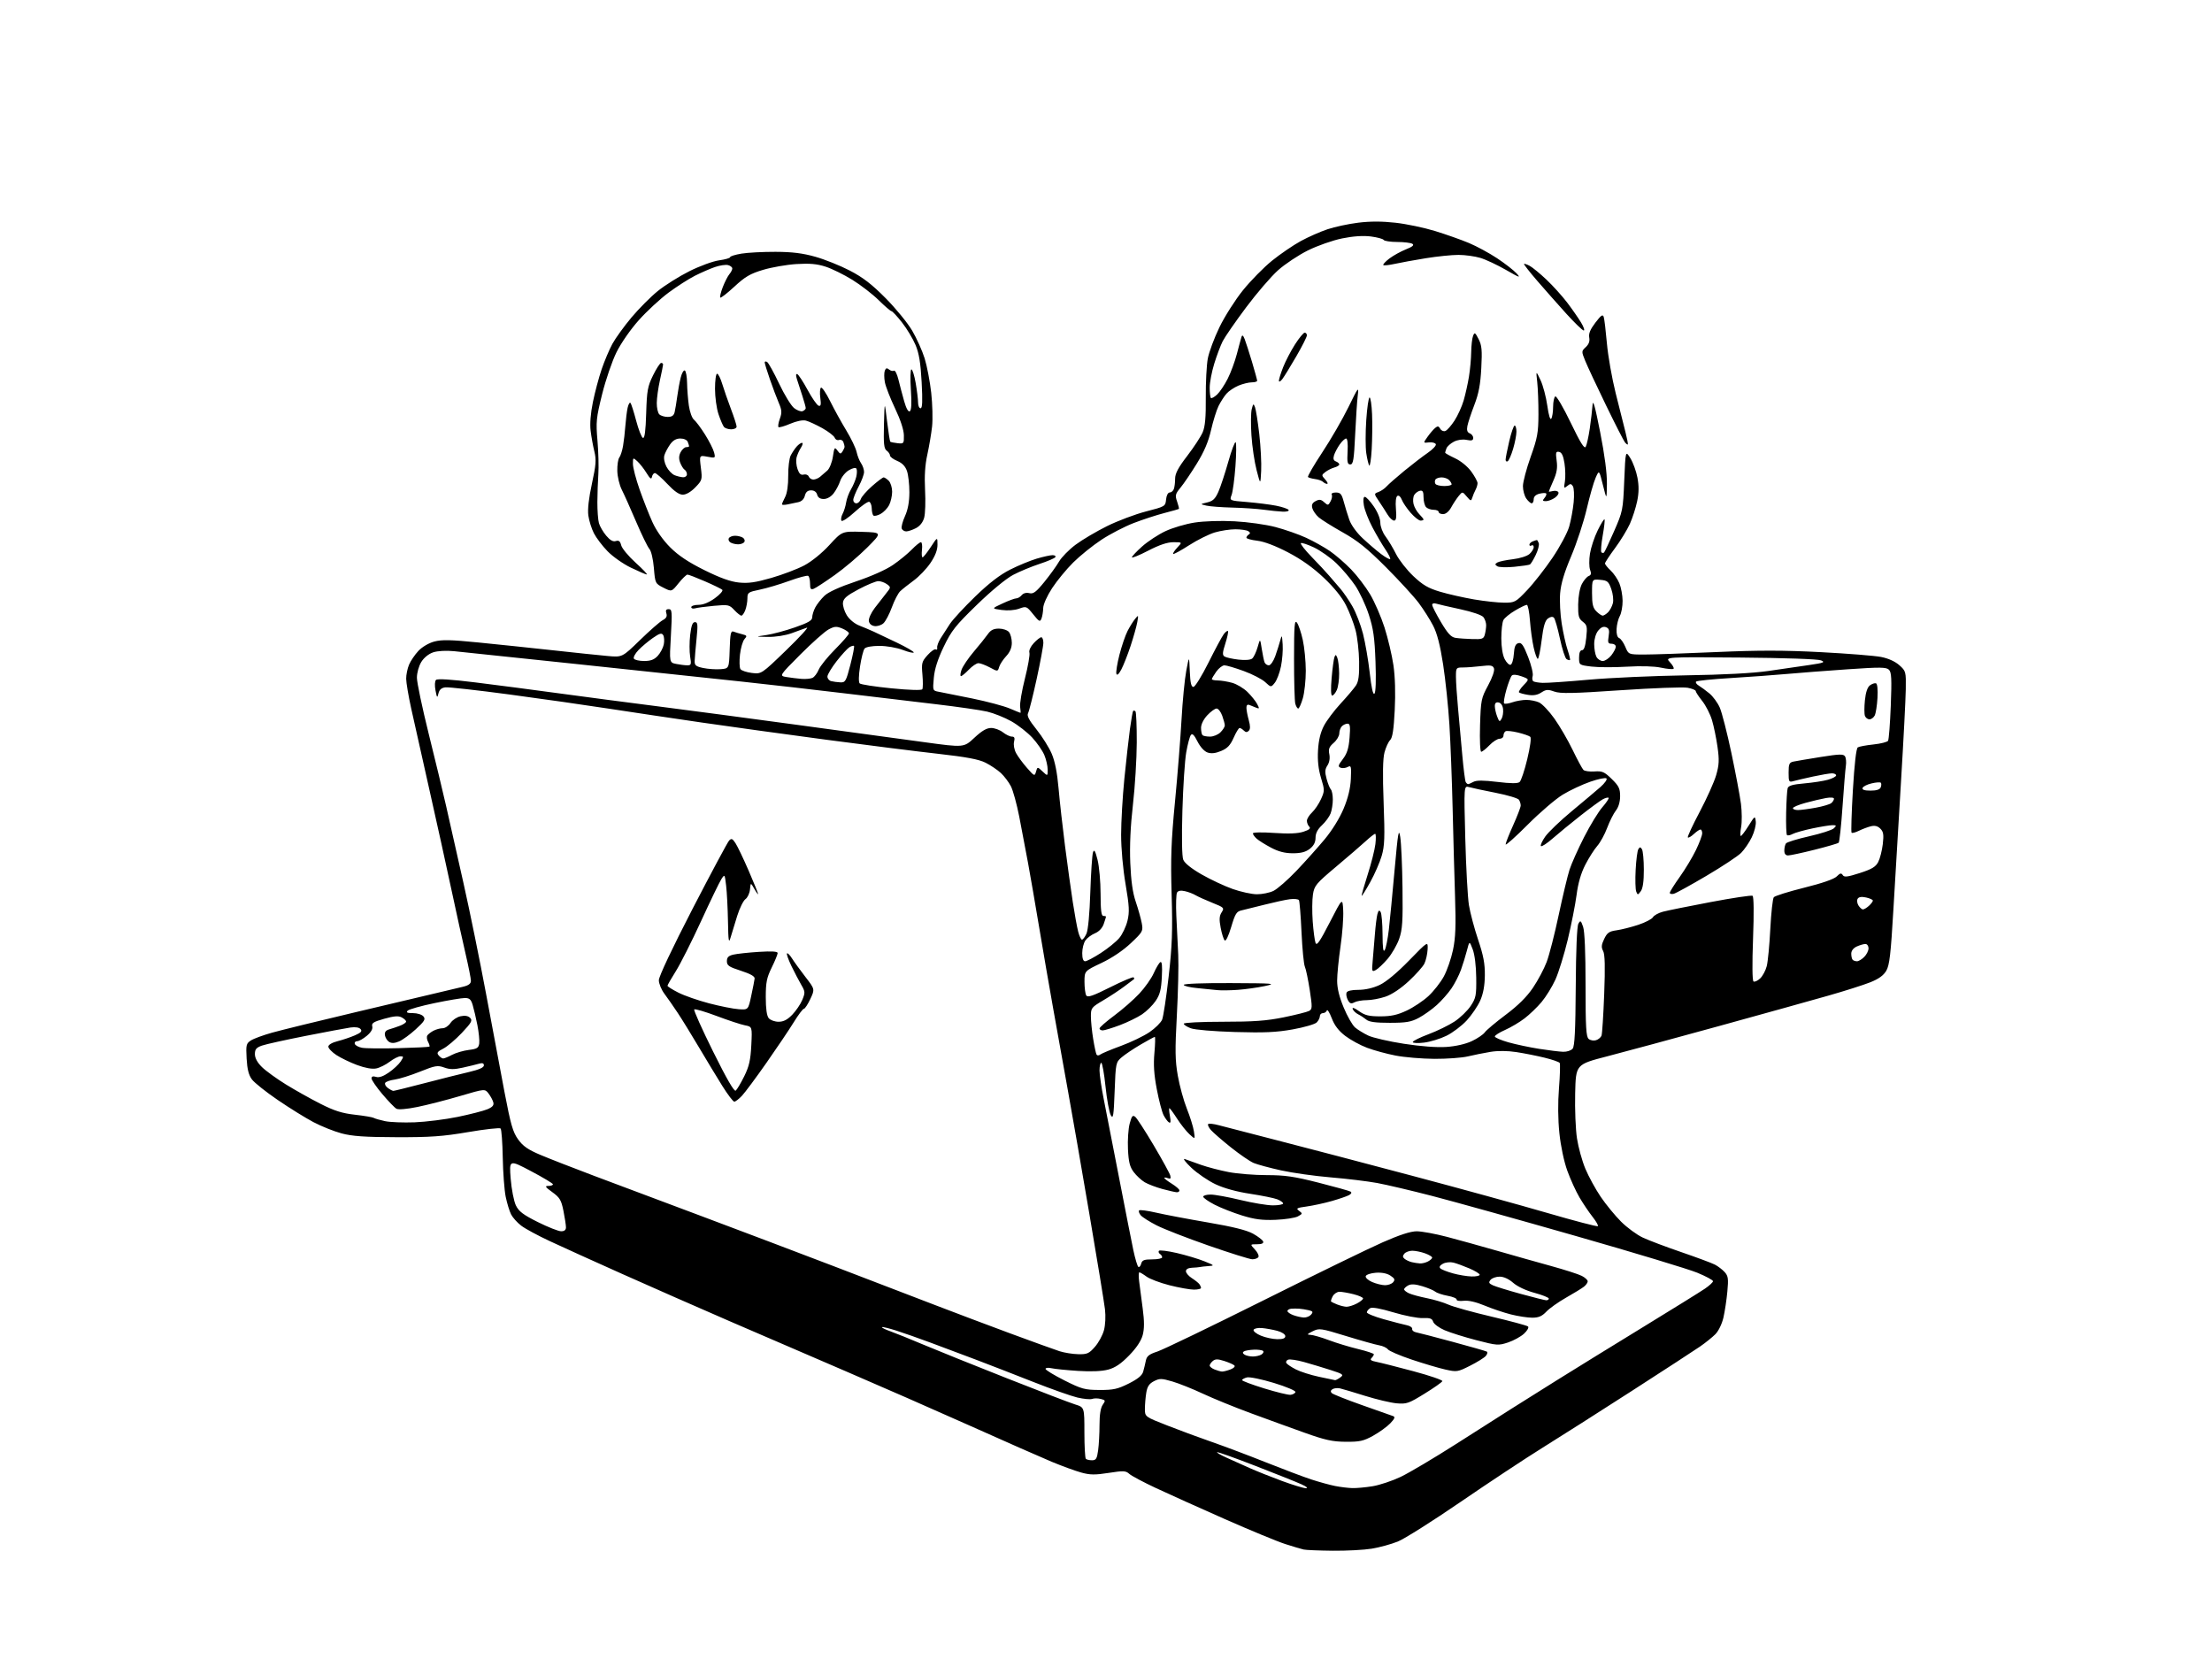 <?xml version="1.0" encoding="UTF-8" standalone="no"?>
<svg 
  version="1.1" 
  xmlns="http://www.w3.org/2000/svg" 
  xmlns:xlink="http://www.w3.org/1999/xlink" 
  xmlns:svg="http://www.w3.org/2000/svg"
  xmlns:rdf="http://www.w3.org/1999/02/22-rdf-syntax-ns#"
  xmlns:cc="http://creativecommons.org/ns#"
  xmlns:dc="http://purl.org/dc/elements/1.1/"
  viewBox="0 0 1024 768"
  width="1024"
  height="768"
>
<style>svg {background-color: white; }</style>"
<path stroke="none" fill="black" fill-rule="evenodd" d="M617.00,717.88C610.67,717.82 604.60,717.57 603.50,717.32C602.40,717.07 598.58,715.94 595.00,714.79C591.42,713.65 578.85,708.45 567.06,703.25C555.27,698.04 540.89,691.57 535.11,688.86C529.32,686.15 523.77,683.20 522.77,682.29C521.16,680.83 520.08,680.78 513.23,681.85C506.90,682.84 504.59,682.81 500.50,681.67C497.75,680.91 491.68,678.69 487.00,676.75C482.32,674.80 465.23,667.27 449.00,660.00C432.77,652.74 407.12,641.49 392.00,635.00C376.88,628.51 352.57,618.03 338.00,611.72C323.43,605.41 300.93,595.51 288.00,589.73C275.07,583.95 260.02,577.13 254.55,574.57C249.07,572.02 243.11,568.80 241.30,567.41C239.48,566.03 237.37,563.68 236.61,562.20C235.85,560.71 234.72,557.02 234.10,554.00C233.48,550.98 232.87,542.80 232.74,535.83C232.61,528.86 232.16,522.82 231.74,522.41C231.33,521.99 224.58,522.74 216.74,524.08C204.97,526.08 199.21,526.49 183.50,526.44C168.92,526.40 163.02,525.99 158.12,524.68C154.62,523.74 148.77,521.40 145.12,519.48C141.48,517.56 134.04,512.95 128.60,509.23C123.15,505.52 117.77,501.23 116.63,499.71C115.14,497.71 114.45,495.01 114.17,490.06C113.82,483.72 113.97,483.07 116.14,481.66C117.44,480.82 121.88,479.19 126.00,478.04C130.12,476.88 147.68,472.58 165.00,468.48C182.32,464.38 199.65,460.28 203.50,459.37C207.35,458.46 212.19,457.31 214.25,456.82C216.94,456.18 218.00,455.39 218.00,454.04C218.00,453.01 216.91,447.51 215.59,441.83C214.26,436.15 211.30,422.73 209.01,412.00C206.73,401.27 202.11,380.35 198.76,365.50C195.41,350.65 191.63,333.77 190.36,328.00C189.09,322.23 188.04,316.02 188.03,314.22C188.01,312.41 188.61,309.49 189.35,307.72C190.10,305.95 192.04,303.08 193.67,301.34C195.39,299.50 198.48,297.68 201.01,297.00C204.50,296.06 208.65,296.14 221.44,297.42C230.27,298.29 245.82,299.93 256.00,301.04C266.18,302.16 277.55,303.35 281.28,303.68C288.06,304.30 288.06,304.30 296.28,296.30C300.80,291.90 305.53,287.76 306.80,287.09C308.44,286.23 308.92,285.32 308.48,283.94C308.04,282.54 308.34,282.00 309.57,282.00C311.12,282.00 311.21,283.11 310.57,294.36C309.86,306.72 309.86,306.72 313.06,307.36C314.81,307.71 317.13,308.00 318.21,308.00C319.95,308.00 320.10,307.54 319.49,303.96C319.12,301.74 319.12,297.24 319.50,293.96C320.01,289.60 320.60,288.00 321.72,288.00C323.01,288.00 323.12,289.14 322.45,295.75C322.02,300.01 321.62,304.60 321.58,305.94C321.51,308.00 322.12,308.52 325.50,309.23C327.70,309.70 331.30,309.95 333.50,309.79C337.50,309.50 337.50,309.50 337.79,300.66C338.04,293.15 338.31,291.91 339.63,292.41C340.49,292.74 342.29,293.29 343.64,293.62C345.83,294.17 345.93,294.42 344.64,295.87C343.84,296.77 342.90,299.98 342.56,303.00C342.22,306.02 342.31,309.06 342.77,309.74C343.23,310.43 345.61,311.23 348.05,311.53C352.50,312.07 352.50,312.07 364.00,300.96C370.32,294.84 374.60,290.17 373.50,290.57C372.40,290.98 369.25,292.12 366.50,293.12C363.57,294.18 359.02,294.90 355.50,294.84C349.50,294.75 349.50,294.75 354.76,293.98C357.66,293.56 363.62,291.96 368.01,290.43C374.17,288.29 376.00,287.22 376.00,285.78C376.00,284.75 376.63,282.69 377.41,281.20C378.19,279.72 380.10,277.29 381.66,275.80C383.49,274.06 388.69,271.70 396.27,269.16C403.27,266.82 410.22,263.72 413.41,261.51C416.37,259.48 420.27,256.28 422.09,254.41C423.91,252.53 425.80,251.00 426.31,251.00C426.81,251.00 427.03,252.57 426.81,254.50C426.59,256.43 426.71,258.00 427.08,258.00C427.46,258.00 429.16,255.86 430.87,253.25C433.98,248.50 433.98,248.50 433.99,252.14C434.00,254.60 432.95,257.34 430.75,260.60C428.96,263.26 425.48,266.91 423.00,268.72C420.52,270.53 417.71,272.77 416.73,273.70C415.76,274.62 414.02,277.98 412.87,281.14C411.71,284.31 409.96,287.63 408.97,288.53C407.98,289.43 406.12,290.01 404.83,289.83C403.39,289.63 402.39,288.72 402.21,287.46C402.05,286.34 403.28,283.64 404.94,281.46C406.60,279.28 408.98,276.23 410.23,274.67C412.46,271.89 412.47,271.82 410.56,270.42C409.49,269.64 407.69,269.01 406.56,269.03C405.43,269.05 401.35,270.74 397.50,272.78C391.98,275.71 390.44,277.03 390.23,279.00C390.08,280.38 390.88,282.99 392.00,284.81C393.19,286.74 395.60,288.73 397.77,289.58C399.82,290.38 402.85,291.66 404.50,292.42C406.15,293.18 410.99,295.48 415.25,297.52C419.51,299.57 423.00,301.59 423.00,302.02C423.00,302.45 420.75,301.95 417.99,300.90C415.13,299.82 410.46,299.00 407.11,299.00C403.63,299.00 400.83,299.51 400.23,300.25C399.67,300.94 398.73,304.64 398.14,308.48C397.49,312.66 397.42,315.82 397.97,316.37C398.47,316.87 405.07,317.89 412.63,318.64C421.01,319.47 426.61,319.63 426.96,319.07C427.28,318.55 427.30,315.52 427.02,312.32C426.54,306.96 426.73,306.25 429.39,303.28C430.98,301.50 432.69,300.31 433.20,300.63C433.72,300.94 434.00,300.59 433.85,299.85C433.69,299.11 434.41,297.15 435.44,295.50C436.47,293.85 438.42,290.83 439.76,288.80C441.11,286.76 446.38,281.06 451.48,276.12C457.87,269.94 462.90,266.07 467.63,263.69C471.41,261.78 476.95,259.50 479.93,258.61C482.92,257.73 486.21,257.00 487.24,257.00C488.27,257.00 488.86,257.41 488.55,257.92C488.23,258.43 484.95,259.83 481.24,261.05C477.53,262.26 472.02,264.55 469.00,266.14C465.74,267.86 458.90,273.50 452.22,279.99C442.31,289.61 440.45,291.96 436.88,299.39C434.10,305.19 432.65,309.71 432.29,313.79C431.75,319.71 431.76,319.74 434.62,320.25C436.21,320.53 443.17,321.92 450.11,323.35C457.04,324.78 464.84,326.86 467.44,327.98C470.04,329.09 472.28,330.00 472.41,330.00C472.54,330.00 472.47,328.76 472.25,327.24C472.03,325.72 473.02,319.83 474.46,314.15C475.90,308.47 476.84,303.07 476.55,302.15C476.23,301.16 477.06,299.33 478.55,297.73C479.94,296.23 481.51,295.00 482.04,295.00C482.57,295.00 483.00,296.16 483.00,297.57C483.00,298.99 481.60,306.52 479.90,314.32C478.19,322.12 476.41,329.23 475.93,330.13C475.29,331.33 476.30,333.29 479.83,337.69C482.45,340.95 485.60,345.97 486.84,348.85C488.35,352.35 489.40,357.64 490.04,364.92C490.56,370.90 491.91,382.92 493.03,391.64C494.16,400.36 495.76,412.00 496.61,417.50C497.45,423.00 498.58,429.19 499.11,431.25C499.64,433.31 500.44,435.00 500.88,435.00C501.32,435.00 502.25,433.76 502.94,432.25C503.71,430.58 504.42,423.04 504.74,413.00C505.04,403.93 505.60,395.62 505.99,394.54C506.53,393.04 507.02,393.85 508.09,398.04C508.85,401.04 509.48,408.11 509.49,413.75C509.50,421.28 509.83,424.00 510.75,424.00C511.44,424.00 512.00,424.16 512.00,424.35C512.00,424.54 511.52,426.08 510.94,427.76C510.28,429.65 508.74,431.28 506.90,432.04C505.26,432.72 503.26,434.21 502.46,435.36C501.66,436.51 501.00,439.14 501.00,441.22C501.00,443.72 501.46,445.00 502.34,445.00C503.08,445.00 506.35,443.28 509.61,441.17C512.87,439.07 516.71,435.95 518.15,434.23C519.59,432.52 521.30,428.92 521.94,426.24C522.92,422.15 522.78,419.45 521.06,409.32C519.84,402.22 519.00,392.81 519.00,386.39C519.00,380.40 519.68,368.75 520.50,360.50C521.33,352.25 522.49,341.90 523.08,337.50C523.68,333.10 524.35,329.32 524.58,329.08C524.81,328.85 525.29,328.96 525.64,329.31C525.99,329.66 526.26,336.15 526.24,343.73C526.21,351.30 525.42,364.24 524.47,372.48C523.33,382.43 522.91,391.49 523.24,399.48C523.59,407.89 524.35,413.30 525.79,417.50C526.91,420.80 528.15,425.23 528.55,427.34C529.23,431.05 529.06,431.37 523.49,436.63C519.91,440.02 514.77,443.48 509.89,445.79C502.05,449.50 502.05,449.50 502.04,454.50C502.04,457.25 502.41,460.10 502.87,460.83C503.53,461.87 505.97,461.03 513.96,457.02C519.60,454.19 524.46,452.13 524.77,452.44C525.08,452.75 525.15,453.14 524.92,453.31C524.69,453.48 522.70,454.98 520.50,456.64C518.30,458.31 513.91,461.20 510.75,463.07C505.26,466.31 505.00,466.65 505.01,470.48C505.01,472.69 505.48,477.39 506.06,480.93C506.63,484.46 507.34,487.75 507.64,488.23C507.94,488.71 508.69,488.69 509.34,488.18C509.98,487.68 514.28,485.88 518.91,484.18C523.53,482.49 529.48,479.62 532.14,477.81C534.79,476.00 537.42,473.39 537.99,472.01C538.55,470.63 539.91,461.67 541.00,452.09C542.63,437.79 542.87,430.99 542.38,414.09C541.89,397.18 542.17,389.48 543.95,371.00C545.14,358.62 546.50,341.52 546.97,333.00C547.44,324.48 548.43,314.35 549.16,310.50C550.50,303.50 550.50,303.50 550.79,310.75C551.01,316.07 551.45,318.00 552.46,318.00C553.21,318.00 556.35,312.94 559.44,306.75C562.53,300.56 565.71,294.63 566.52,293.57C567.32,292.51 568.20,291.86 568.46,292.13C568.72,292.39 568.18,294.97 567.26,297.87C565.89,302.15 565.82,303.27 566.89,303.93C567.62,304.38 570.49,305.02 573.28,305.35C576.37,305.71 578.87,305.52 579.67,304.86C580.39,304.26 581.52,301.91 582.17,299.63C583.35,295.50 583.35,295.50 584.10,300.35C584.52,303.02 585.10,305.83 585.40,306.60C585.70,307.37 586.59,308.00 587.39,308.00C588.19,308.00 589.51,306.10 590.35,303.75C591.18,301.41 592.22,298.15 592.66,296.50C593.39,293.72 593.48,293.85 593.78,298.31C593.97,300.96 593.61,305.56 592.99,308.53C592.38,311.51 591.08,314.91 590.12,316.10C588.38,318.25 588.38,318.25 585.69,315.76C584.21,314.39 579.73,312.08 575.75,310.63C571.76,309.18 567.74,307.99 566.82,308.00C565.89,308.00 564.21,309.31 563.07,310.90C561.93,312.50 561.00,314.08 561.00,314.40C561.00,314.73 562.24,315.00 563.75,315.01C565.26,315.01 568.25,315.50 570.39,316.09C572.52,316.68 575.72,318.59 577.49,320.33C579.26,322.08 581.28,324.58 581.97,325.90C583.07,328.00 583.03,328.22 581.62,327.65C580.73,327.29 579.33,326.73 578.50,326.39C577.49,325.98 577.00,326.39 577.01,327.64C577.01,328.66 577.49,331.24 578.09,333.37C578.85,336.14 578.85,337.55 578.08,338.32C577.31,339.09 576.66,339.06 575.80,338.20C575.14,337.54 574.26,337.00 573.85,337.00C573.43,337.00 572.19,339.04 571.09,341.53C569.55,345.00 568.20,346.44 565.31,347.64C562.72,348.73 560.74,348.95 559.02,348.36C557.52,347.85 555.64,345.79 554.36,343.26C552.82,340.20 551.96,339.37 551.28,340.26C550.76,340.94 549.80,344.53 549.15,348.23C548.49,351.92 547.69,364.07 547.37,375.23C547.00,387.79 547.15,396.45 547.77,398.00C548.40,399.59 551.54,402.10 556.31,404.83C560.46,407.20 566.92,410.23 570.68,411.55C574.43,412.87 579.46,413.97 581.85,413.98C584.24,413.99 587.68,413.30 589.48,412.44C591.29,411.58 596.08,407.40 600.13,403.15C604.19,398.89 610.08,392.31 613.23,388.53C616.68,384.38 620.17,378.74 622.01,374.33C624.08,369.35 625.14,364.96 625.35,360.57C625.61,354.70 625.49,354.21 623.89,355.06C622.93,355.57 621.45,355.73 620.60,355.40C619.30,354.90 619.46,354.26 621.64,351.41C623.60,348.83 624.36,346.44 624.75,341.51C625.17,336.27 624.99,335.00 623.84,335.00C623.05,335.00 621.86,335.54 621.20,336.20C620.54,336.86 620.00,338.35 620.00,339.52C620.00,340.69 618.83,342.66 617.39,343.91C615.30,345.72 614.90,346.76 615.38,349.14C615.75,350.98 615.42,352.96 614.51,354.35C613.34,356.13 613.26,357.38 614.12,360.54C614.70,362.72 615.59,364.93 616.09,365.45C616.59,365.97 617.00,368.08 617.00,370.13C617.00,372.19 616.54,375.08 615.98,376.55C615.42,378.03 613.62,380.49 611.98,382.02C609.94,383.92 609.00,385.76 609.00,387.83C609.00,389.91 608.17,391.50 606.37,392.93C604.46,394.42 602.28,395.00 598.51,395.00C594.83,395.00 591.86,394.24 588.40,392.41C585.70,390.98 582.71,389.11 581.75,388.25C580.79,387.39 580.00,386.29 580.00,385.80C580.00,385.29 584.24,385.20 589.84,385.59C596.65,386.06 600.83,385.88 603.43,385.02C606.14,384.13 606.88,383.48 606.09,382.69C605.49,382.09 605.00,380.87 605.00,379.97C605.00,379.08 606.07,377.35 607.37,376.12C608.68,374.89 610.55,372.11 611.53,369.94C613.24,366.15 613.24,365.74 611.54,360.12C610.32,356.11 609.88,352.08 610.15,347.38C610.41,342.72 611.29,339.06 612.87,336.02C614.15,333.56 617.66,328.90 620.65,325.66C623.65,322.43 626.82,318.67 627.71,317.32C628.92,315.48 629.29,312.67 629.18,306.18C629.10,301.41 628.36,294.91 627.53,291.74C626.70,288.58 624.71,283.39 623.11,280.21C621.23,276.49 617.57,271.95 612.82,267.47C607.86,262.78 602.44,258.93 596.27,255.71C590.45,252.67 585.26,250.70 582.05,250.32C579.27,249.99 577.00,249.36 577.00,248.92C577.00,248.48 577.50,247.81 578.11,247.43C578.88,246.96 578.80,246.49 577.86,245.89C577.11,245.42 574.44,245.02 571.93,245.02C569.42,245.01 565.12,245.67 562.37,246.48C559.63,247.30 554.27,249.97 550.46,252.42C546.65,254.87 543.34,256.67 543.10,256.43C542.86,256.19 543.71,254.87 545.00,253.50C547.35,251.00 547.35,251.00 543.23,251.00C540.39,251.00 536.75,252.22 531.55,254.91C527.40,257.06 524.00,258.45 524.00,257.99C524.00,257.54 526.14,255.27 528.75,252.95C531.36,250.62 536.20,247.45 539.50,245.90C542.80,244.34 548.88,242.55 553.00,241.91C557.40,241.23 565.04,240.98 571.50,241.32C577.64,241.64 586.03,242.82 590.50,244.00C594.90,245.16 601.30,247.40 604.73,248.99C608.16,250.58 613.09,253.34 615.69,255.13C618.29,256.92 622.69,260.73 625.47,263.60C628.25,266.47 632.22,271.68 634.29,275.16C636.36,278.65 639.35,285.55 640.94,290.50C642.52,295.45 644.38,303.30 645.06,307.95C645.84,313.34 646.06,320.88 645.66,328.75C645.21,337.71 644.63,341.52 643.54,342.60C642.72,343.42 641.55,345.97 640.93,348.28C640.15,351.16 640.02,358.40 640.52,371.58C641.12,387.63 640.98,391.57 639.64,396.17C638.76,399.19 636.38,404.65 634.34,408.32C632.31,411.98 630.52,414.85 630.36,414.69C630.21,414.54 631.44,410.17 633.11,404.97C634.78,399.78 636.40,393.39 636.71,390.77C637.02,388.15 636.97,386.00 636.60,386.00C636.22,386.00 634.24,387.54 632.21,389.42C630.17,391.30 624.00,396.61 618.50,401.24C609.25,409.01 608.45,409.97 607.80,414.07C607.42,416.51 607.37,422.10 607.69,426.50C608.01,430.90 608.60,435.38 608.99,436.46C609.55,438.01 610.95,436.01 615.60,426.96C621.50,415.50 621.50,415.50 621.81,421.50C621.98,424.80 621.42,432.31 620.56,438.18C619.70,444.06 619.00,451.18 619.00,454.00C619.00,457.45 619.99,461.53 622.03,466.41C623.69,470.42 626.06,474.56 627.28,475.62C628.50,476.68 631.26,478.37 633.40,479.39C635.55,480.41 642.97,482.12 649.90,483.19C657.77,484.41 665.16,484.96 669.57,484.66C673.90,484.37 678.46,483.32 681.35,481.97C683.94,480.75 686.64,478.92 687.35,477.91C688.06,476.90 692.42,473.24 697.03,469.78C702.70,465.54 706.77,461.50 709.60,457.34C711.91,453.95 714.78,448.55 715.99,445.34C717.21,442.13 719.71,432.35 721.56,423.61C723.42,414.87 725.67,405.42 726.58,402.61C727.49,399.80 730.53,393.00 733.34,387.50C736.14,382.00 739.95,375.77 741.80,373.66C743.64,371.55 744.93,369.60 744.66,369.33C744.39,369.06 743.19,369.36 741.99,370.01C740.79,370.65 736.14,374.06 731.65,377.59C727.17,381.12 721.36,385.88 718.75,388.17C716.13,390.46 713.71,392.04 713.35,391.68C712.99,391.33 713.89,389.34 715.34,387.27C716.79,385.20 722.33,379.90 727.64,375.50C732.95,371.10 738.92,366.07 740.90,364.33C742.87,362.59 744.13,360.80 743.69,360.35C743.24,359.91 739.87,360.60 736.19,361.88C732.51,363.16 726.80,365.83 723.50,367.83C720.20,369.82 712.89,376.08 707.25,381.74C701.61,387.40 697.00,391.52 697.00,390.89C697.00,390.27 698.58,386.26 700.50,382.00C702.42,377.74 703.99,373.63 703.98,372.87C703.98,372.12 703.61,370.93 703.17,370.24C702.73,369.54 697.90,368.10 692.43,367.02C686.97,365.95 681.41,364.76 680.09,364.38C677.68,363.68 677.68,363.68 678.32,388.09C678.67,401.52 679.43,415.43 680.01,419.00C680.59,422.57 682.50,429.77 684.26,435.00C686.72,442.30 687.44,446.12 687.38,451.51C687.33,456.28 686.64,460.02 685.24,463.19C684.11,465.75 681.29,469.90 678.98,472.41C676.67,474.91 672.44,478.10 669.58,479.50C666.72,480.90 662.04,482.33 659.19,482.66C656.34,483.00 654.00,482.88 654.01,482.39C654.02,481.90 657.30,480.27 661.31,478.77C665.32,477.27 670.75,474.61 673.39,472.87C676.02,471.12 679.37,467.88 680.84,465.66C683.26,462.00 683.49,460.80 683.39,452.56C683.33,447.14 682.68,441.89 681.77,439.50C680.25,435.50 680.25,435.50 679.09,440.00C678.45,442.48 677.20,446.52 676.31,449.00C675.42,451.48 673.45,455.33 671.93,457.56C670.41,459.79 667.35,463.26 665.13,465.26C662.91,467.27 659.16,469.94 656.80,471.20C653.23,473.10 650.95,473.49 643.40,473.49C636.89,473.50 633.81,473.09 632.55,472.04C631.58,471.24 629.86,470.11 628.72,469.54C627.59,468.97 626.45,467.86 626.19,467.08C625.90,466.20 627.01,466.58 629.11,468.08C631.86,470.04 633.73,470.50 639.00,470.50C643.95,470.50 646.85,469.87 651.18,467.84C654.30,466.38 658.83,463.36 661.25,461.13C663.66,458.90 666.87,454.82 668.37,452.06C669.87,449.31 671.79,443.78 672.63,439.78C673.82,434.11 674.03,428.63 673.58,415.00C673.27,405.38 672.76,386.93 672.46,374.00C672.15,361.07 671.49,343.75 670.98,335.50C670.47,327.25 669.16,314.71 668.07,307.63C666.67,298.59 665.29,293.23 663.43,289.63C661.98,286.81 658.98,282.09 656.77,279.13C654.56,276.18 647.75,268.75 641.63,262.61C632.96,253.92 628.54,250.35 621.64,246.48C616.77,243.74 611.75,240.60 610.47,239.50C609.20,238.40 607.88,236.51 607.53,235.31C607.07,233.70 607.47,232.82 609.04,231.98C610.75,231.07 611.53,231.17 613.00,232.50C614.73,234.06 614.91,234.03 615.97,232.06C616.59,230.91 616.82,229.52 616.49,228.98C616.15,228.44 617.01,228.00 618.40,228.00C620.52,228.00 621.10,228.68 622.06,232.25C622.69,234.59 623.84,238.35 624.63,240.61C625.47,243.02 628.02,246.57 630.78,249.15C633.38,251.59 637.20,254.86 639.28,256.43C641.35,258.00 643.27,259.06 643.54,258.80C643.80,258.53 642.83,256.55 641.37,254.41C639.91,252.26 637.21,247.65 635.36,244.16C633.51,240.68 631.71,236.07 631.37,233.91C630.97,231.39 631.13,230.00 631.82,230.00C632.42,230.00 634.28,231.99 635.95,234.43C637.76,237.06 639.00,240.14 639.00,242.00C639.00,243.75 640.05,246.54 641.39,248.32C642.70,250.07 644.90,253.75 646.28,256.50C647.66,259.25 651.25,263.83 654.26,266.68C658.63,270.82 661.12,272.28 666.62,273.92C670.40,275.05 677.50,276.65 682.38,277.49C687.27,278.32 693.55,279.00 696.35,279.00C701.26,279.00 701.65,278.79 706.97,273.19C710.01,270.00 715.30,263.23 718.73,258.16C722.17,253.07 725.63,246.59 726.44,243.72C727.25,240.85 728.18,235.80 728.50,232.50C728.82,229.20 728.65,225.85 728.12,225.06C727.30,223.84 726.91,223.83 725.50,225.00C723.99,226.25 723.89,226.06 724.43,222.94C724.75,221.05 724.67,217.26 724.25,214.51C723.70,210.97 722.98,209.43 721.75,209.19C720.25,208.90 720.10,209.45 720.62,213.27C721.08,216.59 720.70,218.89 719.11,222.47C717.95,225.10 717.00,227.38 717.00,227.53C717.00,227.69 717.85,227.59 718.89,227.32C719.93,227.05 721.06,227.28 721.40,227.84C721.75,228.40 721.03,229.57 719.79,230.43C718.56,231.29 716.70,232.00 715.66,232.00C714.07,232.00 713.96,231.75 715.02,230.48C715.72,229.64 716.05,228.72 715.76,228.43C715.47,228.14 714.06,228.20 712.62,228.56C710.95,228.98 710.00,229.90 710.00,231.11C710.00,232.15 709.58,233.00 709.06,233.00C708.54,233.00 707.41,232.00 706.56,230.78C705.70,229.56 705.00,226.97 705.01,225.03C705.02,223.09 706.63,217.00 708.59,211.50C711.72,202.72 712.16,200.32 712.19,191.89C712.21,186.61 711.96,179.86 711.63,176.89C711.03,171.50 711.03,171.50 713.15,175.96C714.31,178.42 715.72,183.73 716.29,187.76C716.93,192.32 717.63,194.61 718.14,193.80C718.60,193.09 718.98,190.61 718.98,188.31C718.99,186.00 719.44,183.84 719.99,183.51C720.53,183.17 723.73,188.62 727.10,195.63C731.61,204.99 733.45,207.95 734.08,206.82C734.55,205.98 735.39,202.19 735.95,198.40C736.51,194.60 737.08,189.70 737.23,187.50C737.43,184.61 738.41,188.09 740.75,200.00C742.85,210.63 743.96,219.17 743.89,224.00C743.78,231.50 743.78,231.50 742.03,224.50C740.29,217.50 740.29,217.50 738.67,221.17C737.77,223.18 735.91,229.71 734.52,235.67C733.13,241.62 729.91,251.42 727.37,257.43C724.11,265.12 722.59,270.23 722.23,274.68C721.95,278.16 722.28,284.49 722.97,288.75C723.65,293.01 724.87,298.46 725.68,300.84C726.48,303.23 726.99,305.35 726.79,305.54C726.60,305.73 725.89,305.55 725.22,305.14C724.55,304.72 723.16,300.44 722.14,295.63C721.11,290.82 719.85,286.45 719.34,285.94C718.74,285.34 717.71,285.49 716.58,286.32C715.24,287.30 714.47,289.96 713.68,296.32C713.09,301.10 712.28,305.00 711.89,305.00C711.49,305.00 710.63,302.64 709.98,299.75C709.32,296.86 708.55,291.24 708.26,287.25C707.97,283.26 707.31,280.00 706.80,280.00C706.28,280.00 703.85,281.17 701.41,282.61C698.96,284.04 696.51,286.04 695.98,287.04C695.44,288.05 695.00,291.85 695.00,295.48C695.00,299.52 695.61,303.27 696.56,305.11C697.42,306.77 698.65,307.95 699.31,307.74C699.96,307.52 700.64,305.29 700.80,302.78C701.03,299.36 701.56,298.09 702.91,297.73C704.37,297.35 705.25,298.61 707.42,304.16C708.90,307.95 709.85,311.91 709.52,312.94C709.19,313.98 709.34,315.09 709.85,315.41C710.36,315.72 712.29,316.05 714.14,316.12C715.99,316.20 725.60,315.54 735.50,314.65C745.40,313.77 765.65,312.86 780.50,312.63C797.75,312.37 811.47,311.64 818.50,310.63C824.55,309.75 833.09,308.51 837.47,307.87C844.36,306.86 845.10,306.57 842.97,305.70C841.52,305.10 826.12,304.57 805.63,304.40C770.75,304.11 770.75,304.11 773.05,306.55C774.31,307.89 775.07,309.26 774.74,309.59C774.41,309.92 771.81,309.70 768.97,309.09C765.77,308.40 759.71,308.23 753.09,308.63C747.20,308.99 739.82,308.96 736.69,308.57C731.01,307.86 731.00,307.85 731.00,304.43C731.00,302.20 731.48,301.00 732.36,301.00C733.28,301.00 733.92,299.14 734.32,295.25C734.87,290.11 734.70,289.32 732.71,287.81C730.82,286.36 730.51,285.20 730.58,279.81C730.63,276.07 731.33,272.23 732.29,270.37C733.19,268.65 734.61,266.98 735.45,266.66C736.59,266.22 736.76,265.49 736.10,263.77C735.62,262.50 735.59,259.15 736.04,256.32C736.49,253.49 738.08,248.66 739.59,245.59C741.10,242.51 742.52,240.19 742.77,240.43C743.01,240.67 742.64,244.05 741.94,247.94C741.25,251.83 740.98,255.31 741.34,255.67C741.70,256.04 742.26,256.08 742.57,255.76C742.89,255.45 744.99,250.98 747.24,245.84C751.22,236.76 751.34,236.12 751.91,222.50C752.50,208.50 752.50,208.50 754.75,212.12C755.99,214.11 757.46,218.16 758.02,221.11C758.74,224.92 758.71,228.09 757.90,231.99C757.27,235.02 755.75,239.75 754.52,242.50C753.28,245.25 750.19,250.31 747.64,253.75C745.09,257.19 743.00,260.38 743.00,260.83C743.00,261.28 744.16,262.74 745.59,264.08C747.01,265.41 748.84,268.07 749.64,270.00C750.45,271.93 751.13,275.59 751.15,278.14C751.17,280.69 750.59,283.84 749.87,285.14C749.14,286.44 748.46,289.16 748.36,291.18C748.25,293.51 748.69,295.05 749.56,295.38C750.32,295.68 751.60,297.51 752.42,299.46C753.90,303.00 753.90,303.00 761.20,303.00C765.21,303.01 780.18,302.49 794.45,301.86C814.18,300.99 825.80,301.00 842.95,301.90C855.35,302.55 867.90,303.55 870.83,304.13C874.17,304.78 877.33,306.22 879.27,307.95C882.29,310.65 882.37,310.92 882.24,319.11C882.17,323.72 881.19,342.80 880.05,361.50C878.92,380.20 877.33,406.92 876.52,420.88C875.30,441.75 874.71,446.81 873.22,449.38C871.95,451.56 869.72,453.17 865.81,454.73C862.73,455.96 853.98,458.75 846.35,460.92C838.73,463.10 815.85,469.46 795.50,475.07C775.15,480.67 751.98,486.95 744.00,489.01C729.50,492.76 729.50,492.76 729.19,506.13C729.01,513.48 729.39,522.88 730.03,527.00C730.66,531.12 732.40,537.43 733.90,541.02C735.39,544.60 738.59,550.45 741.00,554.02C743.42,557.58 747.67,562.77 750.45,565.54C753.23,568.31 757.75,571.63 760.50,572.91C763.25,574.20 771.29,577.24 778.37,579.66C785.45,582.09 792.42,584.68 793.87,585.43C795.32,586.18 797.36,587.74 798.40,588.89C800.02,590.68 800.20,591.95 799.64,597.91C799.29,601.73 798.47,607.15 797.82,609.97C797.13,612.93 795.55,616.18 794.07,617.67C792.66,619.08 789.48,621.64 787.00,623.35C784.52,625.06 770.35,634.29 755.50,643.85C740.65,653.41 721.98,665.30 714.00,670.25C706.02,675.21 688.97,686.49 676.10,695.31C663.23,704.14 650.18,712.37 647.10,713.62C644.02,714.86 638.58,716.35 635.00,716.93C631.42,717.51 623.33,717.94 617.00,717.88zM604.50,688.93C605.71,688.95 604.89,688.22 602.40,687.09C600.15,686.07 590.54,682.23 581.05,678.55C571.56,674.87 563.62,672.04 563.41,672.26C563.19,672.47 565.15,673.61 567.76,674.78C570.37,675.95 575.20,678.12 578.50,679.60C581.80,681.07 588.55,683.77 593.50,685.59C598.45,687.41 603.40,688.91 604.50,688.93zM626.00,688.88C627.92,688.94 632.17,688.55 635.44,688.02C638.70,687.48 644.55,685.53 648.44,683.67C652.32,681.82 663.83,675.00 674.00,668.51C684.17,662.03 695.65,654.72 699.50,652.27C703.35,649.82 713.02,643.75 721.00,638.77C728.98,633.79 746.75,622.83 760.50,614.42C774.25,606.01 787.19,597.98 789.25,596.57C791.31,595.17 793.00,593.61 793.00,593.10C793.00,592.60 789.74,590.84 785.75,589.19C781.76,587.54 756.45,579.88 729.50,572.18C702.55,564.47 672.62,556.13 663.00,553.64C653.38,551.15 641.90,548.45 637.50,547.64C633.10,546.83 623.42,545.66 616.00,545.04C608.58,544.42 598.23,542.96 593.01,541.80C587.79,540.65 582.10,539.10 580.36,538.38C578.63,537.65 573.90,534.41 569.85,531.18C565.81,527.95 561.64,524.33 560.59,523.15C559.54,521.96 558.96,520.71 559.30,520.36C559.65,520.02 561.86,520.26 564.21,520.90C566.57,521.54 578.85,524.72 591.50,527.96C604.15,531.21 632.27,538.59 654.00,544.37C675.73,550.14 703.77,557.86 716.33,561.52C728.89,565.18 739.40,567.93 739.70,567.63C740.00,567.34 738.89,565.38 737.24,563.30C735.59,561.21 732.87,557.18 731.20,554.34C729.53,551.50 726.98,545.92 725.55,541.95C724.02,537.70 722.50,530.54 721.89,524.61C721.22,518.20 721.15,510.54 721.70,503.71C722.18,497.77 722.32,492.53 722.03,492.06C721.74,491.60 718.58,490.50 715.00,489.63C711.42,488.75 705.56,487.59 701.97,487.04C697.88,486.41 693.40,486.37 689.97,486.94C686.96,487.44 682.25,488.38 679.50,489.04C676.75,489.69 669.77,490.20 664.00,490.17C658.23,490.13 650.12,489.45 646.00,488.64C641.88,487.84 635.96,486.22 632.85,485.05C629.74,483.88 625.20,481.41 622.76,479.55C619.68,477.19 617.77,474.70 616.50,471.35C615.48,468.70 614.47,467.09 614.24,467.77C614.02,468.44 613.20,469.00 612.42,469.00C611.64,469.00 611.00,469.64 611.00,470.43C611.00,471.21 610.34,472.52 609.53,473.33C608.71,474.14 603.75,475.58 598.49,476.53C590.92,477.89 585.34,478.15 571.71,477.75C561.92,477.46 553.10,476.72 551.25,476.02C549.46,475.35 548.00,474.40 548.00,473.90C548.00,473.40 556.01,473.00 566.09,473.00C580.40,473.00 586.29,472.57 594.26,470.95C599.79,469.82 605.08,468.49 606.00,468.00C607.53,467.18 607.55,466.35 606.32,458.30C605.57,453.46 604.56,448.60 604.06,447.50C603.56,446.40 602.86,439.22 602.51,431.55C602.16,423.88 601.62,417.20 601.32,416.71C601.01,416.21 599.13,416.02 597.13,416.27C595.13,416.52 589.90,417.66 585.50,418.78C581.10,419.91 576.28,421.10 574.79,421.43C572.43,421.94 571.80,422.94 569.96,429.13C568.68,433.42 567.48,435.88 566.93,435.33C566.43,434.83 565.59,432.19 565.08,429.46C564.35,425.65 564.46,424.00 565.53,422.35C566.85,420.29 566.66,420.10 561.21,417.92C558.07,416.66 554.60,415.09 553.50,414.44C552.40,413.78 550.19,412.93 548.59,412.56C546.68,412.11 545.42,412.32 544.90,413.16C544.47,413.86 544.31,418.73 544.56,423.97C544.81,429.21 545.21,437.32 545.44,442.00C545.67,446.68 545.38,459.27 544.80,470.00C543.92,486.32 543.99,490.89 545.25,498.01C546.07,502.69 547.95,509.54 549.43,513.24C550.91,516.93 552.38,521.65 552.70,523.73C553.28,527.50 553.28,527.50 550.62,525.06C549.16,523.71 546.57,520.45 544.88,517.81C543.18,515.16 541.59,513.00 541.35,513.00C541.11,513.00 541.22,514.64 541.59,516.64C542.09,519.27 541.96,520.09 541.13,519.58C540.50,519.19 539.38,517.66 538.63,516.19C537.89,514.71 536.48,509.32 535.51,504.20C534.22,497.48 533.92,492.84 534.41,487.45C534.78,483.35 534.86,480.00 534.60,480.00C534.33,480.00 531.38,481.60 528.05,483.55C524.72,485.50 520.76,488.16 519.25,489.46C516.56,491.77 516.49,492.12 516.00,505.16C515.57,516.68 515.32,518.19 514.21,516.25C513.51,515.01 512.41,509.05 511.78,503.00C511.15,496.95 510.26,492.00 509.81,492.00C509.37,492.00 509.00,493.60 509.00,495.56C509.00,497.51 509.88,503.48 510.95,508.81C512.02,514.14 515.19,530.42 518.01,545.00C520.82,559.58 523.82,574.76 524.66,578.75C525.51,582.74 526.56,586.23 526.99,586.49C527.42,586.76 528.01,586.08 528.29,584.99C528.72,583.37 529.66,583.00 533.41,583.00C535.93,583.00 538.00,582.58 538.00,582.06C538.00,581.54 537.54,580.84 536.98,580.49C536.42,580.14 536.19,579.50 536.47,579.05C536.74,578.61 540.50,579.07 544.82,580.07C549.13,581.08 554.88,582.80 557.58,583.90C562.21,585.77 562.32,585.90 559.50,586.10C557.85,586.21 556.05,586.41 555.50,586.54C554.95,586.66 553.26,586.82 551.75,586.88C550.04,586.96 549.00,587.56 549.00,588.48C549.00,589.29 550.24,590.74 551.75,591.70C553.26,592.67 554.83,593.91 555.23,594.48C555.64,595.04 555.98,595.84 555.98,596.25C555.99,596.66 554.50,597.00 552.66,597.00C550.82,597.00 545.76,596.09 541.41,594.99C537.06,593.88 532.28,592.08 530.79,590.99C529.30,589.89 527.79,589.00 527.44,589.00C527.09,589.00 527.05,590.91 527.35,593.25C527.66,595.59 528.39,601.21 528.99,605.75C529.78,611.72 529.77,615.13 528.98,618.09C528.26,620.74 526.07,624.03 522.69,627.49C518.94,631.34 516.25,633.16 513.00,634.03C510.08,634.81 505.17,635.02 499.00,634.63C493.77,634.29 488.26,633.74 486.75,633.39C485.24,633.05 484.00,633.19 484.00,633.70C484.00,634.21 487.94,636.61 492.75,639.03C500.72,643.03 502.17,643.43 509.00,643.46C515.38,643.49 517.40,643.05 522.50,640.50C526.70,638.40 528.71,636.75 529.21,635.00C529.61,633.62 530.16,631.32 530.45,629.87C530.87,627.78 531.96,626.92 535.78,625.67C538.43,624.80 560.37,614.22 584.54,602.15C608.72,590.08 633.71,577.90 640.09,575.10C647.96,571.64 653.01,570.00 655.84,570.00C658.13,570.00 664.39,571.15 669.75,572.55C675.11,573.96 685.58,576.86 693.00,579.00C700.42,581.14 711.67,584.32 718.00,586.06C724.33,587.80 730.74,589.86 732.25,590.64C733.76,591.41 735.00,592.55 735.00,593.17C735.00,593.78 734.21,594.90 733.25,595.65C732.29,596.41 728.58,598.68 725.00,600.71C721.42,602.74 717.31,605.66 715.85,607.20C713.83,609.33 712.27,610.00 709.31,610.00C707.17,610.00 702.74,609.32 699.46,608.49C696.18,607.66 690.69,605.82 687.26,604.38C683.25,602.71 679.78,601.92 677.58,602.18C675.68,602.40 674.22,602.15 674.32,601.61C674.42,601.08 672.54,600.29 670.14,599.86C667.75,599.42 665.18,598.56 664.44,597.95C663.70,597.34 661.00,596.20 658.45,595.43C655.16,594.44 653.25,594.33 651.90,595.05C650.86,595.61 650.00,596.43 650.00,596.87C650.00,597.32 651.04,598.15 652.30,598.73C653.57,599.30 657.28,600.31 660.55,600.96C663.82,601.61 668.30,602.95 670.50,603.94C672.70,604.94 681.70,607.44 690.50,609.51C699.30,611.58 706.90,613.63 707.38,614.07C707.86,614.50 707.03,615.99 705.54,617.38C704.04,618.77 700.71,620.60 698.13,621.46C693.66,622.94 693.00,622.89 683.48,620.42C677.99,619.00 671.38,616.92 668.78,615.81C666.19,614.69 663.79,612.93 663.46,611.89C662.99,610.38 662.01,610.03 658.68,610.18C656.38,610.28 650.26,609.10 645.09,607.54C639.00,605.72 635.17,605.03 634.26,605.61C633.48,606.10 632.80,606.95 632.74,607.50C632.68,608.05 636.21,609.49 640.57,610.71C644.93,611.93 649.73,613.17 651.24,613.48C652.75,613.78 653.88,614.56 653.74,615.21C653.61,615.85 654.40,616.55 655.50,616.76C656.60,616.96 664.25,618.95 672.50,621.18C680.75,623.41 687.86,625.44 688.30,625.70C688.74,625.96 688.54,626.85 687.86,627.67C687.18,628.49 683.92,630.53 680.61,632.20C674.81,635.13 674.42,635.19 669.07,633.99C666.03,633.31 659.03,631.24 653.52,629.39C648.01,627.54 643.05,625.41 642.50,624.66C641.95,623.91 640.15,623.07 638.50,622.79C636.85,622.51 629.95,620.58 623.17,618.50C611.35,614.87 610.70,614.78 607.67,616.29C605.03,617.61 604.86,617.88 606.63,617.94C607.80,617.97 611.63,619.07 615.13,620.38C618.63,621.70 624.76,623.56 628.75,624.52C632.74,625.48 636.00,626.57 636.00,626.94C636.00,627.30 635.51,628.09 634.90,628.70C634.10,629.50 634.72,629.97 637.15,630.44C638.99,630.79 646.69,632.74 654.26,634.77C661.82,636.80 667.88,638.87 667.71,639.37C667.54,639.87 663.83,642.48 659.45,645.18C652.12,649.71 651.11,650.05 646.50,649.63C643.75,649.38 637.23,647.83 632.00,646.20C626.77,644.56 621.54,643.00 620.36,642.73C619.18,642.46 617.61,642.62 616.87,643.08C615.98,643.63 615.85,644.25 616.51,644.90C617.05,645.44 623.35,647.94 630.50,650.46C637.65,652.98 644.13,655.27 644.91,655.55C645.97,655.93 645.65,656.75 643.59,658.91C642.08,660.48 638.52,663.05 635.68,664.63C631.22,667.10 629.45,667.49 623.00,667.44C616.84,667.40 613.44,666.65 604.00,663.28C597.67,661.02 586.42,656.94 579.00,654.20C571.58,651.47 561.61,647.40 556.86,645.18C552.11,642.95 545.73,640.40 542.67,639.51C537.69,638.06 536.81,638.05 534.19,639.40C532.00,640.53 531.12,641.85 530.65,644.70C530.30,646.79 530.02,650.15 530.01,652.17C530.00,655.85 530.00,655.85 540.60,659.99C546.43,662.27 555.77,665.72 561.35,667.65C566.93,669.58 578.02,673.77 586.00,676.95C593.98,680.13 603.46,683.71 607.07,684.89C610.68,686.07 615.63,687.43 618.07,687.91C620.51,688.39 624.08,688.83 626.00,688.88zM505.53,676.00C507.39,676.00 507.83,675.28 508.36,671.36C508.71,668.81 509.00,663.51 509.00,659.58C509.00,654.89 509.51,651.72 510.48,650.33C511.86,648.36 511.79,648.17 509.56,647.61C508.24,647.27 506.45,647.27 505.59,647.60C504.73,647.93 501.66,647.64 498.76,646.96C495.87,646.28 486.75,643.05 478.50,639.80C470.25,636.54 458.32,631.91 452.00,629.51C445.68,627.11 436.11,623.52 430.75,621.54C425.39,619.55 418.23,617.03 414.85,615.95C411.46,614.87 408.51,614.16 408.29,614.38C408.07,614.60 409.83,615.46 412.20,616.31C414.56,617.15 421.45,619.93 427.50,622.49C433.55,625.04 450.88,632.02 466.00,637.99C481.12,643.97 495.41,649.45 497.75,650.17C502.00,651.49 502.00,651.49 502.00,663.08C502.00,669.45 502.30,674.97 502.67,675.33C503.03,675.70 504.32,676.00 505.53,676.00zM597.42,645.70C598.48,645.59 599.50,645.02 599.70,644.43C599.89,643.83 595.48,641.96 589.74,640.21C584.01,638.47 578.45,637.33 577.22,637.65C576.00,637.97 575.00,638.54 575.00,638.90C575.00,639.27 579.61,641.00 585.25,642.74C590.89,644.47 596.36,645.81 597.42,645.70zM618.06,638.92C618.37,638.96 619.46,638.39 620.48,637.64C622.18,636.40 621.77,636.09 615.92,634.21C612.39,633.08 606.86,631.41 603.63,630.51C600.41,629.61 597.11,629.13 596.32,629.43C595.52,629.74 595.16,630.45 595.50,631.01C595.85,631.57 597.83,632.89 599.90,633.95C601.97,635.01 606.78,636.54 610.58,637.35C614.39,638.17 617.75,638.87 618.06,638.92zM565.68,634.94C566.34,634.97 568.10,634.53 569.60,633.96C571.16,633.37 571.94,632.57 571.41,632.08C570.91,631.62 568.80,630.70 566.71,630.03C563.74,629.08 562.61,629.08 561.46,630.03C560.66,630.70 560.00,631.65 560.00,632.15C560.00,632.66 561.01,633.47 562.25,633.97C563.49,634.47 565.03,634.90 565.68,634.94zM580.00,627.97C581.38,627.97 583.16,627.55 583.97,627.04C584.78,626.53 585.12,625.79 584.73,625.39C584.33,625.00 582.41,624.74 580.46,624.81C578.50,624.88 576.43,625.24 575.84,625.60C575.15,626.03 575.25,626.54 576.14,627.11C576.89,627.58 578.62,627.97 580.00,627.97zM499.15,626.90C503.26,626.99 504.14,626.60 506.85,623.51C508.54,621.60 510.43,618.13 511.05,615.82C511.71,613.38 511.91,609.28 511.52,606.06C511.16,603.00 507.95,583.40 504.39,562.50C500.84,541.60 496.38,515.95 494.48,505.50C492.59,495.05 489.48,477.73 487.57,467.00C485.65,456.27 482.70,439.18 481.01,429.00C479.31,418.82 477.02,405.55 475.91,399.50C474.80,393.45 472.96,383.77 471.83,378.00C470.70,372.23 468.97,365.93 467.98,364.00C466.99,362.07 464.90,359.31 463.34,357.86C461.78,356.41 458.58,354.26 456.24,353.08C453.08,351.50 447.38,350.43 434.24,348.95C424.48,347.86 401.20,344.93 382.50,342.44C363.80,339.95 337.93,336.38 325.00,334.50C312.07,332.62 292.73,329.73 282.00,328.08C271.27,326.42 250.42,323.45 235.65,321.47C220.89,319.50 207.63,318.02 206.19,318.19C204.36,318.41 203.40,319.25 202.97,321.00C202.42,323.26 202.29,323.12 201.61,319.62C201.17,317.34 201.27,315.33 201.84,314.76C202.49,314.11 208.80,314.51 220.16,315.92C229.70,317.10 247.18,319.38 259.00,321.00C270.82,322.61 291.30,325.30 304.50,326.98C317.70,328.66 346.73,332.52 369.00,335.55C391.27,338.58 417.76,342.19 427.85,343.57C446.20,346.09 446.20,346.09 451.06,341.54C454.52,338.31 456.75,337.00 458.82,337.00C460.42,337.00 462.87,337.90 464.27,339.00C465.67,340.10 467.54,341.00 468.43,341.00C469.63,341.00 469.88,341.61 469.44,343.39C469.10,344.75 469.50,347.02 470.38,348.64C471.22,350.21 473.50,353.30 475.44,355.50C478.84,359.37 478.98,359.43 479.61,357.20C480.26,354.90 480.26,354.90 482.63,357.12C485.00,359.35 485.00,359.35 485.00,356.30C485.00,354.62 484.31,351.58 483.46,349.55C482.61,347.53 480.10,343.89 477.88,341.48C475.65,339.07 471.29,335.66 468.18,333.90C465.06,332.15 460.04,330.14 457.01,329.43C453.98,328.73 443.40,327.20 433.50,326.03C423.60,324.87 404.48,322.59 391.00,320.97C377.52,319.35 355.93,316.88 343.00,315.49C330.07,314.10 296.32,310.52 268.00,307.52C239.68,304.53 213.69,301.80 210.25,301.46C206.52,301.09 202.62,301.30 200.55,301.98C198.45,302.68 196.28,304.43 195.04,306.43C193.88,308.32 193.00,311.45 193.00,313.74C193.00,315.93 195.45,327.58 198.44,339.62C201.43,351.65 205.06,366.68 206.49,373.00C207.93,379.32 211.53,395.30 214.49,408.50C217.46,421.70 222.18,444.88 225.00,460.00C227.81,475.12 231.65,495.58 233.53,505.46C236.41,520.56 237.41,524.07 239.85,527.46C242.09,530.58 244.43,532.21 250.13,534.61C254.18,536.33 265.38,540.69 275.00,544.32C284.62,547.94 306.90,556.30 324.50,562.89C342.10,569.49 370.00,580.04 386.50,586.36C403.00,592.67 423.70,600.62 432.50,604.01C441.30,607.40 457.05,613.34 467.50,617.21C477.95,621.07 488.30,624.81 490.50,625.52C492.70,626.22 496.59,626.85 499.15,626.90zM591.25,619.95C593.90,619.98 595.00,619.57 595.00,618.54C595.00,617.70 593.41,616.65 591.25,616.07C589.19,615.52 585.97,614.94 584.11,614.78C582.24,614.63 580.54,615.01 580.32,615.63C580.10,616.25 581.62,617.46 583.71,618.32C585.79,619.19 589.19,619.92 591.25,619.95zM603.63,609.92C604.80,609.96 606.30,609.34 606.97,608.54C607.96,607.34 607.76,606.98 605.84,606.54C604.55,606.23 602.60,605.92 601.50,605.84C600.40,605.75 598.71,605.75 597.75,605.84C596.79,605.93 596.00,606.41 596.00,606.92C596.00,607.42 597.24,608.29 598.75,608.84C600.26,609.39 602.46,609.88 603.63,609.92zM623.30,604.94C624.29,604.97 626.43,604.31 628.05,603.47C629.67,602.64 631.00,601.56 631.00,601.09C631.00,600.62 629.00,599.73 626.56,599.12C624.11,598.50 621.20,598.00 620.09,598.00C618.98,598.00 617.57,598.94 616.95,600.09C616.34,601.23 616.00,602.34 616.21,602.54C616.41,602.74 617.68,603.35 619.04,603.89C620.39,604.43 622.31,604.90 623.30,604.94zM715.75,601.93C716.44,601.97 717.00,601.62 717.00,601.15C717.00,600.68 714.02,599.49 710.37,598.50C706.43,597.44 702.41,595.55 700.49,593.85C698.46,592.07 696.11,591.00 694.24,591.00C692.59,591.00 690.69,591.66 690.02,592.48C689.02,593.69 689.22,594.14 691.18,595.04C692.49,595.63 698.27,597.41 704.03,598.99C709.79,600.57 715.06,601.89 715.75,601.93zM641.13,594.96C642.57,594.98 644.29,594.36 644.94,593.57C645.90,592.41 645.65,591.82 643.65,590.51C642.07,589.47 639.61,588.99 636.91,589.19C634.57,589.36 632.47,590.07 632.24,590.76C632.01,591.46 633.32,592.67 635.16,593.47C637.00,594.27 639.68,594.94 641.13,594.96zM681.25,590.91C683.31,590.96 685.00,590.61 685.00,590.12C685.00,589.64 682.86,588.33 680.25,587.20C677.64,586.08 674.30,584.86 672.84,584.50C671.37,584.13 669.21,584.35 667.99,585.01C666.55,585.78 666.13,586.53 666.76,587.16C667.30,587.70 669.94,588.74 672.62,589.48C675.30,590.22 679.19,590.86 681.25,590.91zM657.32,584.88C658.31,584.95 660.00,584.53 661.07,583.96C662.13,583.40 663.00,582.59 663.00,582.17C663.00,581.75 661.51,580.86 659.68,580.20C657.85,579.54 655.21,579.00 653.80,579.00C652.40,579.00 650.73,579.62 650.11,580.37C649.26,581.40 649.29,581.99 650.24,582.76C650.93,583.32 652.40,584.01 653.50,584.28C654.60,584.55 656.32,584.82 657.32,584.88zM579.69,582.95C578.49,582.92 569.40,580.07 559.50,576.62C549.60,573.17 538.77,568.96 535.44,567.26C532.11,565.56 528.78,563.44 528.05,562.56C527.31,561.67 527.00,560.67 527.34,560.32C527.69,559.98 531.24,560.45 535.24,561.38C539.23,562.30 550.00,564.34 559.17,565.91C570.77,567.90 577.14,569.48 580.10,571.13C582.44,572.43 584.54,574.06 584.76,574.75C585.03,575.58 584.07,576.00 581.91,576.00C578.65,576.00 578.65,576.00 580.93,578.43C582.18,579.76 582.91,581.34 582.55,581.93C582.18,582.52 580.90,582.98 579.69,582.95zM259.75,569.99C261.27,570.00 262.00,569.40 262.00,568.17C262.00,567.16 261.48,563.73 260.84,560.56C259.84,555.56 259.14,554.39 255.69,551.89C252.39,549.50 252.07,549.00 253.85,549.00C255.03,549.00 255.99,548.66 255.98,548.25C255.97,547.84 251.40,545.10 245.83,542.16C235.71,536.82 235.71,536.82 236.41,545.66C236.80,550.52 237.88,556.08 238.81,558.00C240.17,560.81 242.17,562.33 249.00,565.74C253.68,568.07 258.51,569.98 259.75,569.99zM590.50,564.69C584.29,564.94 580.83,564.49 575.00,562.69C570.88,561.42 565.14,559.16 562.25,557.67C559.36,556.18 557.00,554.52 557.00,553.98C557.00,553.44 558.55,553.00 560.44,553.00C562.33,553.00 568.51,554.12 574.19,555.50C579.86,556.87 586.64,558.00 589.25,558.00C591.86,558.00 594.00,557.60 594.00,557.12C594.00,556.64 592.76,555.77 591.25,555.18C589.74,554.60 584.10,553.46 578.73,552.64C572.55,551.71 566.66,550.09 562.73,548.24C559.30,546.63 554.25,543.18 551.50,540.58C548.75,537.97 547.40,536.17 548.50,536.57C549.60,536.98 552.97,538.18 556.00,539.25C559.02,540.32 564.80,541.82 568.84,542.60C572.87,543.37 580.78,544.00 586.41,544.00C594.82,544.00 599.11,544.62 610.42,547.50C617.99,549.42 624.65,551.28 625.22,551.64C625.85,552.03 625.59,552.65 624.55,553.23C623.61,553.76 620.03,554.99 616.58,555.98C613.13,556.96 607.90,558.10 604.96,558.51C600.25,559.15 599.82,559.40 601.39,560.54C603.06,561.76 603.02,561.92 600.83,563.10C599.55,563.80 594.90,564.51 590.50,564.69zM544.75,551.93C544.06,551.90 541.09,551.22 538.14,550.43C535.20,549.63 531.51,548.23 529.94,547.31C528.38,546.38 526.07,544.25 524.81,542.56C523.01,540.15 522.45,537.89 522.17,531.96C521.97,527.82 522.33,522.50 522.96,520.14C523.92,516.57 524.36,516.05 525.56,517.05C526.36,517.71 530.22,523.68 534.15,530.32C538.07,536.95 541.50,543.20 541.76,544.21C542.12,545.57 541.83,545.87 540.62,545.41C539.73,545.07 539.00,545.02 539.00,545.31C539.00,545.60 540.58,546.81 542.50,548.00C544.42,549.19 546.00,550.58 546.00,551.08C546.00,551.59 545.44,551.97 544.75,551.93zM192.00,519.55C197.22,519.34 206.18,518.22 211.90,517.04C217.62,515.86 223.78,514.28 225.58,513.53C227.98,512.53 228.73,511.67 228.37,510.33C228.11,509.32 227.13,507.49 226.19,506.25C224.49,503.99 224.49,503.99 212.95,507.39C206.60,509.26 197.72,511.54 193.22,512.45C188.37,513.44 184.43,513.78 183.53,513.27C182.69,512.81 179.76,509.76 177.01,506.51C174.25,503.25 172.00,499.97 172.00,499.23C172.00,498.31 172.67,498.08 174.07,498.52C175.47,498.97 177.39,498.31 180.02,496.49C182.16,495.01 184.61,492.72 185.48,491.40C186.92,489.20 186.91,489.00 185.37,489.00C184.44,489.00 182.20,490.13 180.39,491.52C178.58,492.90 175.76,494.30 174.14,494.62C172.27,495.00 169.03,494.41 165.34,493.05C162.13,491.86 157.81,489.78 155.75,488.43C153.69,487.08 152.00,485.32 152.00,484.52C152.00,483.66 153.70,482.65 156.25,482.00C158.59,481.41 162.19,480.20 164.25,479.31C167.10,478.08 167.74,477.39 166.94,476.42C166.26,475.61 164.54,475.34 162.19,475.67C160.16,475.96 150.85,477.71 141.50,479.55C132.15,481.39 123.04,483.41 121.25,484.04C118.64,484.97 118.00,485.74 118.00,487.98C118.00,489.80 119.13,491.88 121.25,493.97C123.04,495.73 128.00,499.33 132.27,501.97C136.54,504.61 143.77,508.66 148.33,510.97C154.78,514.24 158.35,515.37 164.33,516.04C168.57,516.52 172.48,517.18 173.01,517.50C173.54,517.83 175.89,518.51 178.23,519.01C180.58,519.51 186.78,519.75 192.00,519.55zM339.93,510.00C339.39,510.00 336.90,506.74 334.41,502.75C331.91,498.76 327.08,490.77 323.66,485.00C320.24,479.23 315.81,472.02 313.81,469.00C311.81,465.98 309.01,461.95 307.59,460.06C306.16,458.16 305.00,455.33 305.00,453.77C305.00,452.06 311.21,438.91 320.61,420.71C329.20,404.10 336.81,389.89 337.52,389.13C338.59,387.99 339.08,388.19 340.48,390.33C341.41,391.74 344.15,397.48 346.58,403.08C349.01,408.68 350.98,413.54 350.96,413.88C350.94,414.22 350.15,413.15 349.21,411.50C347.50,408.50 347.50,408.50 347.19,411.74C347.02,413.52 346.07,415.54 345.09,416.24C344.11,416.93 342.39,420.43 341.27,424.00C340.14,427.57 338.77,432.07 338.21,434.00C337.36,436.94 337.17,435.75 337.00,426.50C336.89,420.45 336.51,413.04 336.15,410.03C335.50,404.60 335.49,404.58 333.91,407.03C333.03,408.39 328.80,417.15 324.51,426.50C320.21,435.85 314.97,446.25 312.85,449.61C310.73,452.97 309.00,456.00 309.00,456.34C309.00,456.69 311.26,458.11 314.03,459.51C316.79,460.92 323.21,463.15 328.28,464.48C333.35,465.80 339.50,467.03 341.94,467.19C346.38,467.50 346.38,467.50 347.77,461.00C348.54,457.43 349.25,453.82 349.34,453.00C349.45,451.98 347.40,450.82 343.00,449.40C337.45,447.61 336.50,446.97 336.50,444.97C336.50,443.19 337.22,442.46 339.50,441.92C341.15,441.53 346.44,440.96 351.25,440.65C357.30,440.27 360.00,440.44 360.00,441.20C360.00,441.81 358.76,444.83 357.25,447.90C354.94,452.61 354.50,454.79 354.50,461.60C354.50,466.99 354.96,470.25 355.87,471.35C356.63,472.26 358.68,473.00 360.43,473.00C362.70,473.00 364.50,472.08 366.75,469.75C368.48,467.96 370.58,464.88 371.40,462.90C372.79,459.56 372.76,459.04 370.93,455.90C369.84,454.03 367.79,450.11 366.37,447.19C364.96,444.26 364.03,441.64 364.32,441.35C364.60,441.06 365.65,442.10 366.63,443.66C367.61,445.22 370.40,449.07 372.83,452.22C377.25,457.94 377.25,457.94 375.12,462.47C373.95,464.96 372.61,467.00 372.14,467.00C371.67,467.00 369.55,469.81 367.44,473.25C365.32,476.69 359.64,485.12 354.82,492.00C350.00,498.88 344.90,505.74 343.49,507.25C342.08,508.76 340.47,510.00 339.93,510.00zM340.58,504.89C341.17,504.42 342.94,501.44 344.51,498.27C346.79,493.66 347.45,490.77 347.80,483.90C348.23,475.30 348.23,475.30 344.87,474.65C343.01,474.29 337.11,472.35 331.75,470.33C326.39,468.31 321.72,466.95 321.38,467.29C321.03,467.63 324.97,476.42 330.13,486.82C336.33,499.33 339.86,505.44 340.58,504.89zM182.10,505.00C182.49,505.00 189.05,503.38 196.66,501.40C204.27,499.41 213.54,497.09 217.25,496.23C221.75,495.18 224.00,494.18 224.00,493.21C224.00,492.19 223.35,491.96 221.75,492.42C220.51,492.78 217.14,493.60 214.26,494.24C210.20,495.15 208.26,495.13 205.63,494.18C202.59,493.08 201.47,493.27 194.39,496.11C190.07,497.84 184.83,499.48 182.74,499.76C180.66,500.04 178.67,500.73 178.32,501.29C177.98,501.85 178.52,502.91 179.54,503.65C180.55,504.39 181.71,505.00 182.10,505.00zM205.17,490.00C205.68,490.00 207.54,489.24 209.30,488.30C211.06,487.37 214.53,486.36 217.00,486.05C220.82,485.58 221.55,485.13 221.85,483.05C222.04,481.71 221.65,477.88 221.00,474.55C220.34,471.22 219.36,467.04 218.82,465.25C218.04,462.63 217.32,462.00 215.17,462.01C213.70,462.01 207.41,463.07 201.20,464.36C194.98,465.65 189.38,467.22 188.75,467.85C187.88,468.72 188.49,469.00 191.18,469.00C193.17,469.00 195.32,469.68 196.02,470.53C197.09,471.82 196.54,472.74 192.47,476.48C189.82,478.91 186.33,481.45 184.71,482.12C182.66,482.97 181.27,483.03 180.13,482.32C179.23,481.76 178.36,480.37 178.19,479.23C177.98,477.79 178.58,476.98 180.19,476.52C181.46,476.16 183.74,475.39 185.25,474.81C186.76,474.23 188.00,473.38 188.00,472.91C188.00,472.45 187.09,471.58 185.98,470.99C184.46,470.18 182.46,470.33 177.90,471.61C172.91,473.01 171.93,473.63 172.33,475.14C172.64,476.34 171.77,477.86 169.83,479.49C168.19,480.87 166.17,482.00 165.34,482.00C164.51,482.00 164.02,482.56 164.25,483.25C164.48,483.94 165.98,484.75 167.58,485.05C169.19,485.36 176.80,485.44 184.49,485.23C192.19,485.02 198.64,484.70 198.82,484.51C199.01,484.32 198.71,483.32 198.15,482.28C197.59,481.24 197.45,479.92 197.82,479.35C198.19,478.77 199.48,477.78 200.68,477.15C201.89,476.52 203.79,476.00 204.91,476.00C206.03,476.00 207.67,474.90 208.55,473.56C209.43,472.22 211.51,470.83 213.18,470.46C215.22,470.01 216.69,470.26 217.63,471.20C218.83,472.40 218.29,473.39 213.77,478.19C210.87,481.26 207.01,484.53 205.18,485.45C202.46,486.82 202.08,487.39 203.05,488.56C203.71,489.35 204.66,490.00 205.17,490.00zM723.63,486.90C725.35,486.96 727.33,486.31 728.02,485.47C728.97,484.33 729.33,477.05 729.46,456.72C729.56,439.86 730.02,428.79 730.67,427.63C731.62,425.93 731.83,426.07 732.86,429.03C733.59,431.12 734.00,440.83 734.00,456.03C734.00,475.55 734.26,479.97 735.45,480.96C736.25,481.62 737.78,481.89 738.86,481.54C739.94,481.20 741.07,480.25 741.39,479.43C741.70,478.61 742.26,469.94 742.63,460.18C743.11,447.50 742.97,441.80 742.14,440.26C741.22,438.55 741.32,437.39 742.62,434.67C744.00,431.78 744.92,431.14 748.38,430.66C750.65,430.34 755.16,429.20 758.42,428.12C761.67,427.04 764.72,425.46 765.20,424.61C765.68,423.76 767.74,422.61 769.78,422.07C771.83,421.52 781.79,419.50 791.93,417.59C802.06,415.67 810.78,414.37 811.31,414.69C811.89,415.05 811.98,422.64 811.54,434.52C811.10,446.27 811.18,454.00 811.76,454.35C812.27,454.67 813.65,454.04 814.81,452.96C815.97,451.88 817.36,449.31 817.88,447.25C818.41,445.19 819.15,437.43 819.53,430.00C819.91,422.57 820.64,415.99 821.14,415.36C821.65,414.73 827.97,412.75 835.19,410.95C843.50,408.89 849.03,406.97 850.27,405.73C851.83,404.17 852.40,404.04 853.06,405.10C853.73,406.18 855.21,406.00 860.95,404.16C866.53,402.36 868.32,401.29 869.49,399.03C870.30,397.46 871.25,393.74 871.60,390.77C872.11,386.38 871.90,385.05 870.47,383.61C869.25,382.40 867.91,382.05 866.11,382.50C864.67,382.85 862.19,383.78 860.59,384.57C858.99,385.36 857.44,385.77 857.15,385.48C856.86,385.19 857.13,376.35 857.75,365.82C858.47,353.58 859.30,346.44 860.03,345.98C860.67,345.59 863.93,344.98 867.29,344.63C870.64,344.28 873.68,343.51 874.04,342.93C874.41,342.34 874.97,335.03 875.30,326.68C875.78,314.31 875.63,311.23 874.47,310.06C873.24,308.82 870.56,308.79 855.27,309.84C845.50,310.51 832.77,311.49 827.00,312.01C821.23,312.53 809.60,313.38 801.18,313.89C792.75,314.40 785.55,315.13 785.18,315.52C784.80,315.91 785.35,316.74 786.38,317.37C787.42,317.99 789.63,319.61 791.29,320.97C792.95,322.32 795.12,325.28 796.12,327.53C797.12,329.79 799.54,339.25 801.51,348.57C803.48,357.88 805.47,368.48 805.94,372.12C806.40,375.76 806.44,380.60 806.02,382.87C805.61,385.14 805.55,387.00 805.89,387.00C806.23,387.00 807.85,384.86 809.48,382.25C812.39,377.60 812.46,377.56 812.80,380.29C812.99,381.82 812.16,385.10 810.97,387.56C809.78,390.03 807.54,393.30 806.01,394.83C804.48,396.37 797.26,401.14 789.97,405.44C782.68,409.74 775.88,413.48 774.86,413.75C773.84,414.01 773.00,413.82 773.00,413.31C773.00,412.81 775.07,409.49 777.61,405.95C780.14,402.40 783.51,396.80 785.10,393.50C786.70,390.20 788.00,386.71 788.00,385.75C788.00,384.79 787.63,384.00 787.19,384.00C786.74,384.00 785.36,384.95 784.12,386.10C782.88,387.26 781.63,387.97 781.35,387.68C781.06,387.40 783.53,382.07 786.84,375.83C790.14,369.60 793.58,361.93 794.48,358.79C795.83,354.09 795.94,351.79 795.09,345.79C794.53,341.78 793.38,336.20 792.54,333.39C791.70,330.58 789.66,326.58 788.00,324.50C786.35,322.43 785.00,320.36 785.00,319.91C785.00,319.46 783.31,318.77 781.25,318.38C779.19,318.00 765.23,318.51 750.23,319.53C728.01,321.04 722.31,321.15 719.52,320.14C716.58,319.08 715.71,319.15 713.52,320.58C711.75,321.74 709.85,322.08 707.36,321.67C705.37,321.35 703.50,320.84 703.20,320.53C702.89,320.23 703.85,318.72 705.32,317.19C707.99,314.40 707.99,314.40 704.40,313.10C702.19,312.30 700.44,312.16 699.88,312.72C699.37,313.23 698.22,316.21 697.33,319.35C696.44,322.48 695.98,325.31 696.30,325.64C696.63,325.96 698.34,325.73 700.10,325.12C701.86,324.50 704.79,324.00 706.60,324.00C708.42,324.00 711.07,324.53 712.49,325.18C713.92,325.83 717.09,329.17 719.55,332.62C722.00,336.06 725.81,342.59 728.01,347.14C730.21,351.69 732.46,355.86 733.01,356.41C733.57,356.97 735.87,357.29 738.13,357.13C741.73,356.87 742.72,357.30 746.12,360.62C749.40,363.82 750.00,365.05 750.00,368.57C750.00,371.19 749.27,373.65 748.04,375.22C746.96,376.59 745.15,380.20 744.01,383.23C742.88,386.26 740.81,390.04 739.41,391.62C738.02,393.21 735.53,397.12 733.89,400.31C731.88,404.22 730.55,408.81 729.84,414.31C729.25,418.82 727.41,428.12 725.76,435.00C724.11,441.88 721.53,450.20 720.04,453.50C718.54,456.80 715.65,461.47 713.62,463.89C711.59,466.30 708.03,469.72 705.71,471.48C703.40,473.25 699.36,475.64 696.75,476.79C694.14,477.94 692.00,479.30 692.00,479.81C692.00,480.32 694.81,481.53 698.25,482.51C701.69,483.48 708.10,484.85 712.50,485.54C716.90,486.23 721.91,486.85 723.63,486.90zM510.48,477.00C509.66,477.00 509.00,476.59 509.00,476.09C509.00,475.60 512.08,472.91 515.84,470.12C519.61,467.33 524.81,462.77 527.41,459.99C530.01,457.21 533.02,452.94 534.10,450.51C535.18,448.07 536.55,445.78 537.14,445.41C537.90,444.94 538.12,447.00 537.85,452.21C537.56,458.11 536.96,460.45 534.99,463.35C533.62,465.37 530.76,468.18 528.64,469.60C526.52,471.01 521.90,473.26 518.37,474.59C514.84,475.91 511.29,477.00 510.48,477.00zM626.98,464.01C625.47,464.82 624.86,464.60 623.96,462.93C623.35,461.78 623.07,460.26 623.35,459.54C623.67,458.70 625.66,458.23 628.87,458.23C632.01,458.23 635.69,457.38 638.70,455.96C641.70,454.54 646.79,450.31 652.29,444.65C661.09,435.61 661.09,435.61 660.88,439.56C660.76,441.73 660.09,444.67 659.39,446.09C658.69,447.51 655.42,451.17 652.13,454.22C648.44,457.64 644.32,460.39 641.39,461.38C638.78,462.27 634.89,463.00 632.76,463.00C630.62,463.00 628.02,463.46 626.98,464.01zM573.00,458.23C569.42,458.49 565.15,458.54 563.50,458.35C561.85,458.16 557.69,457.74 554.25,457.42C550.81,457.10 548.00,456.43 548.00,455.92C548.00,455.38 557.10,455.04 569.75,455.10C590.00,455.19 591.09,455.29 585.50,456.48C582.20,457.18 576.58,457.97 573.00,458.23zM636.90,449.05C635.09,450.02 635.00,449.77 635.46,444.79C635.72,441.88 636.18,436.35 636.48,432.50C636.77,428.65 637.30,424.45 637.64,423.17C638.12,421.42 638.49,421.17 639.12,422.17C639.59,422.90 639.99,427.55 640.02,432.50C640.05,438.94 640.34,441.02 641.05,439.80C641.60,438.86 642.45,434.59 642.94,430.30C643.43,426.01 644.64,413.50 645.62,402.50C647.17,385.21 647.52,383.18 648.22,387.50C648.66,390.25 649.13,400.82 649.26,411.00C649.46,426.60 649.22,430.30 647.72,434.61C646.74,437.42 644.33,441.59 642.38,443.87C640.42,446.16 637.96,448.49 636.90,449.05zM859.67,445.00C860.40,445.00 861.90,444.10 863.00,443.00C864.10,441.90 865.00,440.10 865.00,439.00C865.00,437.90 864.35,437.00 863.55,437.00C862.75,437.00 860.95,437.52 859.55,438.16C857.96,438.89 857.00,440.14 857.00,441.49C857.00,442.69 857.30,443.97 857.67,444.33C858.03,444.70 858.93,445.00 859.67,445.00zM862.41,421.00C862.92,421.00 864.17,420.26 865.17,419.35C866.18,418.43 867.00,417.35 867.00,416.92C867.00,416.50 865.59,415.85 863.88,415.47C861.79,415.01 860.49,415.21 859.97,416.05C859.54,416.75 859.70,418.15 860.33,419.16C860.96,420.17 861.90,421.00 862.41,421.00zM759.57,412.56C758.22,414.39 758.11,414.40 757.45,412.71C757.07,411.72 756.95,407.21 757.19,402.67C757.42,398.14 757.99,393.83 758.43,393.11C759.11,392.02 759.40,392.03 760.11,393.14C760.58,393.89 760.98,398.13 760.98,402.56C761.00,407.99 760.53,411.25 759.57,412.56zM827.75,396.01C826.60,396.00 826.01,395.23 826.02,393.75C826.02,392.51 826.36,391.03 826.77,390.45C827.17,389.87 832.00,388.38 837.50,387.14C843.00,385.90 848.16,384.23 848.96,383.44C850.25,382.18 850.16,382.00 848.28,382.00C847.10,382.00 842.92,382.68 839.00,383.50C835.08,384.33 830.96,385.49 829.85,386.08C828.74,386.68 827.56,386.90 827.24,386.57C826.92,386.25 826.75,381.60 826.86,376.24C826.98,370.88 827.29,365.78 827.56,364.89C827.92,363.70 829.88,363.13 835.27,362.66C839.25,362.31 844.19,361.55 846.25,360.96C848.31,360.38 850.00,359.48 850.00,358.95C850.00,358.43 849.13,358.00 848.07,358.00C847.00,358.00 843.06,358.67 839.32,359.48C835.57,360.29 831.49,361.25 830.25,361.60C828.15,362.19 828.00,361.93 828.00,357.64C828.00,353.68 828.31,352.97 830.25,352.56C831.49,352.30 837.17,351.34 842.87,350.43C851.57,349.05 853.38,349.00 854.11,350.14C854.58,350.89 854.76,352.85 854.51,354.50C854.26,356.15 853.56,364.70 852.95,373.50C852.35,382.30 851.54,389.78 851.17,390.12C850.80,390.47 845.77,391.93 840.00,393.38C834.23,394.83 828.71,396.01 827.75,396.01zM832.32,375.00C833.59,375.00 837.30,374.51 840.57,373.91C843.83,373.31 847.06,372.35 847.75,371.79C848.44,371.22 849.00,370.31 849.00,369.77C849.00,369.17 847.51,369.04 845.25,369.44C843.19,369.81 838.91,370.82 835.75,371.69C832.59,372.55 830.00,373.65 830.00,374.13C830.00,374.61 831.04,375.00 832.32,375.00zM865.95,366.00C868.73,366.00 870.25,365.50 870.65,364.46C870.98,363.61 870.99,362.66 870.68,362.34C870.36,362.03 868.43,362.17 866.38,362.66C864.33,363.14 862.47,364.09 862.24,364.77C861.96,365.61 863.14,366.00 865.95,366.00zM679.62,363.00C679.90,363.00 681.03,362.52 682.12,361.93C683.54,361.18 686.74,361.19 693.17,361.97C699.42,362.73 702.60,362.75 703.46,362.03C704.15,361.46 705.75,356.70 707.01,351.45C708.36,345.84 708.94,341.57 708.41,341.09C707.91,340.64 705.34,339.75 702.70,339.11C700.06,338.47 697.47,338.21 696.95,338.53C696.43,338.85 696.00,339.77 696.00,340.56C696.00,341.35 695.18,342.00 694.19,342.00C693.19,342.00 691.08,343.35 689.50,345.00C687.92,346.65 686.21,348.00 685.71,348.00C685.19,348.00 684.95,342.77 685.16,335.75C685.52,324.09 685.69,323.20 688.89,317.29C690.89,313.58 691.98,310.40 691.60,309.40C691.07,308.01 690.07,307.83 685.73,308.35C682.85,308.70 679.04,308.99 677.25,308.99C674.09,309.00 674.00,309.12 674.00,313.25C674.00,315.59 674.44,322.23 674.98,328.00C675.52,333.77 676.41,343.59 676.96,349.81C677.51,356.03 678.22,361.55 678.54,362.06C678.86,362.58 679.35,363.00 679.62,363.00zM560.17,341.00C561.73,341.00 563.90,340.10 565.00,339.00C566.10,337.90 567.00,336.47 567.00,335.82C567.00,335.17 566.46,333.15 565.80,331.32C565.14,329.49 563.97,328.00 563.20,328.00C562.43,328.00 560.50,329.40 558.90,331.11C557.17,332.96 556.00,335.31 556.00,336.94C556.00,338.44 556.30,339.97 556.67,340.33C557.03,340.70 558.61,341.00 560.17,341.00zM695.13,332.72C695.68,331.75 695.99,329.73 695.81,328.23C695.63,326.60 694.80,325.38 693.75,325.19C692.55,324.96 692.00,325.49 692.00,326.86C692.00,327.97 692.48,330.14 693.07,331.68C694.03,334.20 694.25,334.31 695.13,332.72zM865.43,333.00C864.61,333.00 863.67,332.29 863.34,331.43C863.00,330.57 863.00,327.32 863.32,324.20C863.70,320.47 864.50,318.11 865.66,317.26C866.63,316.55 867.89,316.13 868.46,316.33C869.09,316.54 869.36,319.22 869.14,323.09C868.94,326.62 868.36,330.29 867.85,331.25C867.35,332.21 866.26,333.00 865.43,333.00zM600.99,328.00C600.57,328.00 599.96,326.99 599.63,325.75C599.30,324.51 599.04,315.18 599.05,305.00C599.06,289.37 599.27,286.77 600.40,288.26C601.13,289.22 602.35,292.82 603.10,296.26C603.86,299.69 604.48,306.10 604.49,310.50C604.49,314.90 603.88,320.64 603.12,323.25C602.36,325.86 601.40,328.00 600.99,328.00zM616.71,322.00C616.11,322.00 616.01,318.94 616.45,313.87C616.84,309.40 617.43,305.05 617.75,304.20C618.25,302.90 618.47,302.96 619.10,304.57C619.52,305.63 619.89,308.84 619.93,311.70C619.97,314.56 619.48,318.05 618.84,319.45C618.20,320.85 617.24,322.00 616.71,322.00zM636.27,321.13C636.88,320.52 637.07,314.78 636.76,306.32C636.35,295.07 635.77,291.01 633.65,284.50C632.22,280.10 629.38,274.03 627.34,271.02C625.30,268.00 621.40,263.39 618.66,260.77C615.92,258.14 611.24,254.84 608.25,253.42C605.26,252.01 602.54,251.12 602.21,251.45C601.88,251.78 604.12,254.63 607.17,257.78C610.23,260.92 613.89,264.85 615.30,266.50C616.71,268.15 619.03,270.85 620.47,272.50C621.90,274.15 624.42,277.82 626.05,280.65C627.69,283.48 629.90,289.20 630.97,293.37C632.03,297.54 633.44,305.71 634.10,311.53C634.88,318.49 635.62,321.78 636.27,321.13zM389.01,315.88C391.34,315.99 391.68,315.40 393.66,307.75C394.83,303.21 395.59,299.29 395.35,299.04C395.10,298.78 394.14,299.05 393.20,299.63C392.27,300.22 389.61,303.13 387.29,306.10C384.98,309.07 383.06,312.25 383.04,313.18C383.02,314.10 383.79,315.06 384.75,315.31C385.71,315.56 387.63,315.82 389.01,315.88zM376.11,313.81C377.00,313.41 378.30,311.70 378.99,310.02C379.69,308.33 383.13,304.07 386.63,300.55C390.13,297.03 393.00,293.72 393.00,293.20C393.00,292.67 391.60,291.66 389.89,290.95C387.21,289.85 386.33,289.91 383.55,291.40C381.77,292.36 375.90,297.58 370.50,303.00C360.69,312.85 360.69,312.85 364.09,313.42C365.97,313.73 369.07,314.11 371.00,314.27C372.93,314.42 375.23,314.22 376.11,313.81zM444.86,313.00C444.45,313.00 444.56,311.68 445.12,310.07C445.69,308.46 448.25,304.67 450.82,301.64C453.40,298.62 456.31,294.98 457.30,293.57C458.62,291.68 459.98,291.00 462.42,291.00C464.26,291.00 466.35,291.72 467.08,292.59C467.80,293.47 468.40,295.71 468.40,297.58C468.40,299.85 467.54,301.89 465.81,303.74C464.39,305.26 462.92,307.50 462.55,308.72C461.88,310.94 461.88,310.94 458.21,308.97C456.18,307.89 453.82,307.00 452.95,307.00C452.08,307.00 450.08,308.35 448.50,310.00C446.92,311.65 445.28,313.00 444.86,313.00zM519.09,309.92C517.91,312.14 517.11,312.84 516.81,311.92C516.55,311.14 517.19,307.16 518.23,303.08C519.28,299.00 520.97,294.05 521.99,292.08C523.01,290.11 524.57,287.60 525.47,286.50C527.03,284.58 527.07,284.65 526.48,288.00C526.14,289.93 524.75,294.88 523.39,299.00C522.03,303.12 520.09,308.04 519.09,309.92zM298.19,306.00C301.21,306.00 302.85,305.38 304.49,303.61C305.71,302.29 306.97,299.91 307.29,298.31C307.61,296.71 307.48,294.78 307.01,294.02C306.31,292.89 305.41,293.14 302.24,295.33C300.10,296.82 297.09,299.34 295.56,300.94C294.03,302.53 293.08,304.32 293.45,304.92C293.82,305.51 295.95,306.00 298.19,306.00zM741.96,306.00C743.00,306.00 744.79,304.81 745.93,303.37C747.07,301.92 748.00,300.12 748.00,299.37C748.00,298.61 747.13,298.00 746.06,298.00C744.41,298.00 744.21,297.49 744.69,294.52C745.14,291.77 744.88,290.89 743.47,290.35C742.26,289.89 741.10,290.40 739.84,291.94C738.75,293.30 738.00,295.82 738.00,298.18C738.00,300.35 738.47,303.00 739.04,304.07C739.60,305.13 740.92,306.00 741.96,306.00zM681.63,295.85C686.17,295.98 686.84,295.74 687.37,293.75C687.70,292.51 687.98,290.57 687.99,289.44C687.99,288.31 687.44,286.64 686.75,285.73C686.00,284.75 681.69,283.26 676.02,282.03C670.80,280.91 665.74,279.73 664.77,279.43C663.78,279.11 663.00,279.37 663.00,280.01C663.00,280.64 664.84,284.24 667.08,288.02C670.23,293.32 671.77,294.98 673.83,295.29C675.30,295.52 678.81,295.77 681.63,295.85zM482.12,286.37C481.47,288.03 481.03,287.79 478.29,284.38C475.27,280.62 475.12,280.56 471.77,281.77C469.68,282.52 466.50,282.76 463.67,282.37C458.99,281.73 458.99,281.73 464.10,279.36C466.90,278.06 469.77,277.00 470.48,277.00C471.18,277.00 472.31,276.33 472.99,275.51C473.75,274.60 475.11,274.24 476.50,274.59C478.35,275.05 479.62,274.11 483.46,269.39C486.04,266.22 489.10,261.98 490.26,259.97C491.42,257.96 494.87,254.45 497.93,252.16C500.99,249.88 507.55,246.00 512.50,243.55C517.45,241.10 525.55,238.05 530.50,236.77C539.35,234.49 539.51,234.40 539.81,231.23C539.99,229.37 540.69,228.00 541.46,228.00C542.19,228.00 543.06,227.29 543.39,226.42C543.73,225.55 544.00,223.38 544.00,221.59C544.00,219.19 545.45,216.45 549.61,211.04C552.69,207.02 555.91,202.10 556.76,200.11C557.89,197.45 558.27,193.21 558.19,184.00C558.14,177.12 558.56,169.03 559.12,166.00C559.69,162.97 562.11,156.45 564.51,151.50C566.90,146.55 571.79,138.86 575.37,134.41C578.96,129.96 585.02,123.78 588.85,120.69C592.68,117.60 598.67,113.51 602.16,111.60C605.65,109.70 611.22,107.24 614.55,106.13C617.88,105.02 624.25,103.65 628.71,103.10C634.21,102.41 639.75,102.41 645.99,103.11C651.05,103.67 659.31,105.40 664.37,106.96C669.42,108.51 676.47,111.01 680.03,112.50C683.59,113.99 689.42,117.15 693.00,119.52C696.58,121.89 700.62,125.03 702.00,126.50C704.16,128.82 703.52,128.61 697.21,124.98C693.20,122.67 687.84,120.15 685.30,119.39C682.76,118.63 678.19,118.00 675.15,118.00C672.11,118.00 665.31,118.69 660.06,119.54C654.80,120.39 648.34,121.57 645.69,122.15C643.05,122.74 640.65,122.99 640.38,122.71C640.10,122.43 641.36,121.07 643.18,119.68C645.01,118.30 648.45,116.39 650.83,115.44C653.90,114.22 654.78,113.47 653.83,112.87C653.10,112.41 649.94,112.02 646.81,112.02C643.68,112.01 640.86,111.58 640.54,111.07C640.23,110.56 637.53,109.84 634.55,109.46C631.01,109.02 626.42,109.33 621.31,110.37C616.97,111.25 609.95,113.71 605.50,115.91C601.10,118.09 594.86,122.24 591.63,125.13C588.40,128.02 581.73,135.78 576.81,142.37C571.88,148.96 567.04,155.97 566.04,157.93C565.04,159.89 563.27,164.58 562.11,168.36C560.95,172.13 560.00,177.11 560.00,179.44C560.00,181.76 560.25,183.92 560.56,184.23C560.87,184.54 562.16,183.82 563.43,182.65C564.69,181.47 566.90,178.18 568.33,175.34C569.77,172.51 571.68,167.33 572.59,163.84C573.49,160.35 574.45,156.82 574.72,156.00C575.07,154.92 575.48,155.19 576.20,157.00C576.74,158.38 578.26,163.10 579.58,167.50C580.89,171.90 581.97,175.84 581.98,176.25C581.99,176.66 580.86,177.00 579.47,177.00C578.08,177.00 575.31,177.68 573.33,178.51C571.35,179.34 568.84,181.02 567.76,182.26C566.69,183.49 565.03,186.07 564.08,188.00C563.14,189.93 561.58,194.93 560.62,199.13C559.40,204.49 557.44,209.10 554.03,214.63C551.37,218.96 547.97,223.96 546.49,225.75C544.09,228.65 543.92,229.34 544.91,232.16C545.51,233.90 545.89,235.44 545.75,235.57C545.61,235.71 542.58,236.58 539.00,237.50C535.42,238.42 529.03,240.51 524.79,242.14C520.55,243.78 513.80,247.28 509.79,249.94C505.78,252.59 499.94,257.30 496.81,260.41C493.68,263.51 489.30,268.85 487.06,272.27C484.72,275.86 482.97,279.75 482.93,281.49C482.89,283.15 482.53,285.34 482.12,286.37zM343.20,285.00C342.73,285.00 341.26,283.83 339.92,282.40C337.62,279.94 337.15,279.84 330.50,280.45C326.65,280.81 322.71,281.33 321.75,281.62C320.79,281.90 320.00,281.65 320.00,281.07C320.00,280.48 321.51,280.00 323.35,280.00C325.51,280.00 328.22,278.90 330.96,276.91C333.31,275.21 334.84,273.46 334.36,273.02C333.89,272.58 330.27,270.82 326.33,269.11C322.39,267.40 318.75,266.00 318.25,266.00C317.75,266.00 315.89,267.80 314.12,270.00C310.91,273.99 310.91,273.99 307.10,272.05C303.34,270.13 303.29,270.03 302.70,262.94C302.35,258.82 301.47,255.07 300.63,254.13C299.82,253.23 297.05,247.55 294.47,241.50C291.89,235.45 288.90,228.78 287.83,226.68C286.76,224.57 285.83,220.66 285.77,217.98C285.71,215.30 286.13,212.52 286.69,211.81C287.26,211.09 288.03,208.70 288.42,206.50C288.80,204.30 289.29,200.08 289.50,197.12C289.72,194.16 290.19,190.41 290.54,188.80C290.90,187.18 291.48,186.15 291.85,186.51C292.21,186.87 293.40,190.58 294.50,194.76C295.60,198.93 297.01,202.52 297.64,202.72C298.44,202.98 298.89,199.57 299.14,191.30C299.46,180.78 299.81,178.87 302.32,173.75C303.88,170.59 305.56,168.00 306.07,168.00C306.58,168.00 306.98,168.34 306.96,168.75C306.95,169.16 306.29,172.43 305.50,176.00C304.71,179.57 304.05,184.32 304.04,186.55C304.02,188.78 304.54,191.14 305.20,191.80C305.86,192.46 307.61,193.00 309.09,193.00C311.06,193.00 311.93,192.39 312.32,190.75C312.61,189.51 313.15,186.25 313.52,183.50C313.88,180.75 314.61,176.80 315.14,174.72C315.66,172.64 316.52,171.20 317.05,171.53C317.57,171.85 318.03,174.45 318.07,177.31C318.11,180.16 318.48,184.87 318.89,187.76C319.31,190.65 320.36,193.58 321.23,194.26C322.10,194.94 324.41,198.03 326.36,201.12C328.30,204.21 330.20,207.96 330.57,209.44C331.24,212.09 331.19,212.13 327.49,211.43C323.74,210.73 323.74,210.73 324.45,216.48C325.15,222.04 325.06,222.34 321.89,225.61C319.88,227.69 317.64,229.00 316.10,229.00C314.39,229.00 312.12,227.42 308.91,224.00C306.33,221.25 303.75,219.00 303.18,219.00C302.61,219.00 301.99,219.79 301.81,220.75C301.55,222.08 300.94,221.64 299.27,218.93C298.06,216.97 296.15,214.54 295.03,213.53C293.03,211.72 293.00,211.74 293.00,214.77C293.00,216.46 294.40,221.81 296.11,226.67C297.82,231.53 300.49,238.31 302.05,241.75C303.79,245.59 306.95,250.08 310.23,253.36C314.03,257.16 318.62,260.22 326.04,263.91C333.37,267.55 338.17,269.27 342.07,269.67C346.40,270.12 349.77,269.64 357.07,267.54C362.26,266.05 369.12,263.44 372.33,261.74C375.78,259.90 380.53,256.05 383.98,252.28C389.81,245.92 389.81,245.92 399.11,246.21C408.41,246.50 408.41,246.50 401.43,253.50C397.59,257.35 390.84,263.07 386.43,266.20C382.01,269.34 377.64,272.20 376.70,272.56C375.33,273.09 375.00,272.63 375.00,270.17C375.00,268.49 374.61,266.88 374.13,266.58C373.65,266.29 369.72,267.33 365.38,268.91C361.05,270.49 354.91,272.31 351.75,272.96C346.36,274.07 346.00,274.32 346.00,277.01C346.00,278.58 345.56,281.02 345.02,282.43C344.49,283.85 343.67,285.00 343.20,285.00zM741.93,285.00C742.44,285.00 743.56,284.29 744.43,283.43C745.29,282.57 746.29,280.68 746.65,279.24C747.02,277.79 746.69,274.88 745.91,272.68C744.65,269.15 744.11,268.71 740.75,268.42C737.00,268.10 737.00,268.10 737.00,274.55C737.00,279.67 737.41,281.41 739.00,283.00C740.10,284.10 741.42,285.00 741.93,285.00zM299.42,265.95C298.91,265.92 295.60,264.49 292.05,262.78C288.50,261.07 283.64,257.65 281.25,255.18C278.85,252.72 276.01,248.97 274.93,246.85C273.85,244.74 272.69,241.04 272.36,238.64C271.97,235.79 272.55,230.68 274.02,223.92C275.91,215.21 276.09,212.86 275.16,209.04C274.54,206.54 273.76,202.22 273.42,199.44C273.02,196.24 273.41,191.35 274.47,186.14C275.39,181.61 277.22,174.77 278.52,170.94C279.82,167.11 282.06,161.82 283.49,159.19C284.93,156.55 288.90,151.06 292.32,146.97C295.75,142.89 301.24,137.37 304.52,134.72C307.81,132.06 314.38,127.94 319.13,125.55C323.93,123.15 330.04,120.91 332.88,120.52C335.70,120.13 338.00,119.47 338.00,119.05C338.00,118.62 340.36,117.89 343.25,117.41C346.14,116.93 353.23,116.56 359.00,116.58C366.75,116.61 371.58,117.21 377.44,118.86C381.81,120.09 389.01,122.98 393.44,125.28C399.50,128.43 403.61,131.60 410.00,138.05C414.68,142.77 420.20,149.53 422.28,153.07C424.35,156.60 426.95,162.38 428.04,165.89C429.13,169.41 430.50,176.58 431.09,181.83C431.67,187.08 431.85,194.11 431.49,197.44C431.12,200.77 430.13,206.63 429.29,210.45C428.23,215.23 427.90,220.36 428.24,226.88C428.52,232.09 428.33,237.85 427.82,239.68C427.24,241.79 425.85,243.54 424.00,244.50C422.41,245.32 420.39,246.00 419.52,246.00C418.65,246.00 417.71,245.41 417.43,244.69C417.16,243.97 417.84,241.38 418.94,238.94C420.30,235.95 420.96,232.34 420.98,227.90C420.99,224.27 420.49,219.83 419.86,218.04C419.09,215.82 417.66,214.34 415.36,213.38C413.51,212.61 412.00,211.47 412.00,210.85C412.00,210.23 411.31,209.21 410.46,208.60C409.21,207.68 408.98,205.45 409.21,196.49C409.50,185.50 409.50,185.50 410.62,194.79C411.24,199.90 411.92,204.25 412.13,204.47C412.34,204.68 413.86,204.99 415.51,205.17C418.40,205.49 418.50,205.36 418.43,201.49C418.39,198.98 416.85,194.30 414.32,188.99C412.09,184.32 409.98,178.87 409.62,176.88C409.26,174.90 409.25,172.52 409.60,171.61C410.08,170.35 410.56,170.22 411.57,171.06C412.31,171.67 413.33,171.91 413.84,171.60C414.35,171.28 415.29,173.16 415.92,175.76C416.56,178.37 417.75,182.88 418.58,185.79C419.53,189.13 420.48,190.82 421.18,190.39C421.93,189.93 422.09,186.71 421.67,180.35C421.33,175.21 421.45,171.00 421.92,171.00C422.40,171.00 423.29,173.85 423.90,177.33C424.50,180.81 425.00,184.86 425.00,186.33C425.00,187.80 425.52,189.00 426.15,189.00C427.00,189.00 427.13,185.76 426.66,176.95C426.17,167.93 425.46,163.59 423.83,159.70C422.63,156.84 419.82,152.16 417.58,149.30C415.33,146.44 413.14,144.07 412.69,144.05C412.25,144.02 409.58,141.73 406.77,138.96C403.96,136.19 398.47,131.95 394.58,129.54C390.68,127.13 385.11,124.39 382.18,123.44C378.20,122.16 374.82,121.86 368.68,122.24C364.18,122.52 357.24,123.73 353.27,124.92C347.32,126.69 344.96,128.07 339.99,132.67C336.66,135.75 333.71,138.04 333.43,137.76C333.15,137.48 333.68,135.28 334.61,132.87C335.55,130.47 336.92,127.79 337.66,126.92C338.39,126.05 339.00,124.87 339.00,124.29C339.00,123.71 338.12,123.00 337.04,122.72C335.96,122.44 333.23,122.84 330.97,123.62C328.70,124.40 324.53,126.22 321.69,127.66C318.84,129.10 313.36,132.61 309.51,135.46C305.65,138.32 299.47,144.03 295.78,148.15C291.90,152.48 287.51,158.80 285.39,163.08C283.37,167.16 280.38,175.90 278.74,182.50C276.01,193.53 275.83,195.27 276.59,204.00C277.04,209.22 277.22,216.20 276.99,219.50C276.76,222.80 276.56,228.65 276.54,232.50C276.53,236.35 276.85,240.70 277.26,242.17C277.67,243.64 279.18,246.24 280.61,247.95C282.43,250.11 283.80,250.88 285.08,250.47C286.48,250.03 287.09,250.52 287.58,252.46C287.94,253.88 290.95,257.50 294.28,260.52C297.61,263.53 299.93,265.98 299.42,265.95zM701.00,262.39C697.42,262.74 693.89,262.63 693.14,262.14C692.00,261.39 692.00,261.12 693.14,260.41C693.89,259.95 697.11,259.27 700.31,258.89C703.61,258.50 706.96,257.44 708.06,256.45C709.13,255.48 710.00,254.06 710.00,253.29C710.00,252.51 709.55,252.16 709.00,252.50C708.45,252.84 708.00,252.69 708.00,252.17C708.00,251.64 708.71,250.94 709.58,250.61C710.45,250.27 711.30,250.00 711.47,250.00C711.65,250.00 712.03,250.64 712.34,251.43C712.64,252.22 712.01,254.67 710.95,256.87C709.89,259.07 708.67,261.07 708.26,261.31C707.84,261.56 704.58,262.04 701.00,262.39zM341.69,251.98C340.49,251.98 338.88,251.58 338.12,251.10C337.36,250.62 337.05,249.72 337.43,249.11C337.81,248.50 339.10,248.01 340.31,248.02C341.51,248.02 343.12,248.42 343.88,248.90C344.64,249.38 344.95,250.28 344.57,250.89C344.19,251.50 342.90,251.99 341.69,251.98zM395.70,236.99C392.63,239.80 389.88,241.61 389.53,241.05C389.19,240.50 389.43,239.07 390.06,237.88C390.70,236.70 391.43,234.32 391.70,232.61C391.96,230.90 392.98,228.15 393.96,226.50C394.94,224.85 396.04,222.24 396.40,220.70C396.76,219.17 396.79,217.47 396.46,216.94C396.10,216.36 394.68,216.67 392.94,217.70C391.33,218.64 389.54,220.87 388.95,222.65C388.37,224.42 386.98,227.03 385.87,228.44C384.66,229.98 382.85,231.00 381.33,231.00C379.65,231.00 378.64,230.33 378.29,229.00C377.96,227.74 376.93,227.00 375.49,227.00C373.90,227.00 373.03,227.75 372.59,229.48C372.20,231.07 371.07,232.16 369.48,232.48C368.12,232.77 365.88,233.23 364.50,233.52C363.12,233.80 362.00,233.78 362.00,233.47C362.00,233.16 362.66,231.62 363.48,230.05C364.39,228.28 364.93,224.53 364.89,220.20C364.85,216.35 365.37,212.15 366.04,210.85C366.71,209.56 367.94,207.71 368.78,206.75C369.62,205.79 370.74,205.00 371.27,205.00C371.80,205.00 371.58,206.01 370.78,207.25C369.98,208.49 369.06,210.54 368.74,211.82C368.42,213.09 368.62,215.49 369.20,217.15C369.97,219.35 370.75,220.04 372.06,219.69C373.06,219.43 374.11,219.85 374.40,220.61C374.70,221.37 375.65,222.00 376.51,222.00C377.38,222.00 378.77,221.44 379.61,220.75C380.46,220.06 381.98,218.74 383.00,217.82C384.02,216.90 385.18,214.01 385.57,211.40C386.22,207.03 386.39,206.81 387.68,208.58C388.88,210.22 389.21,210.28 390.02,209.00C390.54,208.17 390.98,207.20 390.98,206.83C390.99,206.46 390.74,205.48 390.42,204.64C390.10,203.81 389.20,203.37 388.43,203.67C387.65,203.96 386.75,203.51 386.42,202.65C386.09,201.79 383.50,199.79 380.66,198.20C377.82,196.62 374.41,195.04 373.07,194.71C371.60,194.34 368.74,194.92 365.79,196.18C363.12,197.33 360.69,198.02 360.38,197.71C360.07,197.40 360.36,195.65 361.02,193.82C362.03,191.02 361.95,189.83 360.51,186.49C359.57,184.30 357.72,179.38 356.40,175.57C355.08,171.77 354.00,168.25 354.00,167.77C354.00,167.28 354.51,167.20 355.13,167.58C355.75,167.96 358.25,172.47 360.68,177.60C363.11,182.73 366.23,187.82 367.61,188.91C368.99,190.00 370.77,190.64 371.56,190.34C372.35,190.03 373.00,189.40 373.00,188.93C373.00,188.46 372.30,185.92 371.44,183.28C370.59,180.65 369.47,177.23 368.97,175.68C368.36,173.81 368.40,172.97 369.07,173.19C369.63,173.38 371.77,176.64 373.83,180.44C375.89,184.25 378.19,187.56 378.94,187.81C380.00,188.17 380.18,187.35 379.74,184.13C379.44,181.86 379.58,179.76 380.06,179.46C380.54,179.17 382.45,181.98 384.30,185.71C386.15,189.45 389.50,195.52 391.74,199.21C393.98,202.89 396.14,207.39 396.54,209.21C396.93,211.02 397.87,213.39 398.63,214.47C399.38,215.56 400.00,217.36 400.00,218.48C400.00,219.60 398.88,222.63 397.50,225.21C396.12,227.80 395.00,230.60 395.00,231.45C395.00,232.30 395.64,233.00 396.43,233.00C397.22,233.00 398.15,232.12 398.49,231.04C398.83,229.96 401.18,227.26 403.70,225.04C406.22,222.82 408.64,221.00 409.07,221.00C409.50,221.00 410.56,221.71 411.43,222.57C412.29,223.44 413.00,225.71 413.00,227.62C413.00,229.53 412.36,232.33 411.59,233.84C410.81,235.34 409.01,237.19 407.59,237.95C406.17,238.71 404.69,239.02 404.30,238.63C403.91,238.24 403.57,236.74 403.55,235.30C403.52,233.86 402.99,232.51 402.38,232.30C401.76,232.09 398.75,234.20 395.70,236.99zM645.36,241.00C644.64,241.00 643.29,239.76 642.37,238.25C641.45,236.74 639.64,233.93 638.35,232.02C636.01,228.54 636.01,228.54 638.16,227.75C639.34,227.31 641.03,226.15 641.90,225.17C642.78,224.19 646.48,220.94 650.13,217.94C653.78,214.95 658.64,211.22 660.93,209.65C663.22,208.08 664.92,206.28 664.69,205.65C664.47,205.02 663.05,204.64 661.54,204.80C658.79,205.11 658.79,205.11 660.85,202.22C661.98,200.62 663.57,198.77 664.37,198.11C665.55,197.13 666.02,197.21 666.73,198.49C667.22,199.36 668.29,199.83 669.11,199.51C669.92,199.20 671.82,197.04 673.33,194.72C674.84,192.40 676.75,188.20 677.57,185.39C678.39,182.59 679.49,177.64 680.02,174.39C680.55,171.15 681.02,166.03 681.06,163.00C681.11,159.97 681.49,156.60 681.92,155.51C682.62,153.70 682.87,153.84 684.48,156.96C685.97,159.85 686.18,162.06 685.73,170.46C685.33,178.02 684.53,182.23 682.50,187.50C681.02,191.35 679.58,195.73 679.29,197.24C678.93,199.17 679.25,200.16 680.39,200.60C681.27,200.94 682.00,201.90 682.00,202.73C682.00,203.89 681.28,204.11 678.93,203.64C677.06,203.26 674.76,203.59 673.05,204.47C671.51,205.27 669.96,206.65 669.62,207.54C669.28,208.44 669.00,209.35 669.00,209.58C669.00,209.80 671.08,210.97 673.61,212.16C676.30,213.42 679.43,215.99 681.11,218.31C682.70,220.51 684.00,222.91 684.00,223.66C684.00,224.41 683.58,225.81 683.07,226.76C682.56,227.72 681.88,229.33 681.57,230.35C681.03,232.07 680.84,232.03 678.99,229.85C677.00,227.50 677.00,227.50 675.25,229.64C674.29,230.82 672.73,233.18 671.80,234.89C670.75,236.80 669.30,238.00 668.05,238.00C666.92,238.00 666.00,237.55 666.00,237.00C666.00,236.45 664.97,236.00 663.70,236.00C662.43,236.00 660.86,235.46 660.20,234.80C659.54,234.14 659.00,232.08 659.00,230.23C659.00,227.63 658.62,226.93 657.36,227.18C656.45,227.35 655.26,228.22 654.71,229.10C654.16,229.97 654.01,231.90 654.38,233.37C654.75,234.84 655.94,236.94 657.03,238.03C658.11,239.11 659.00,240.22 659.00,240.50C659.00,240.78 658.37,241.00 657.60,241.00C656.84,241.00 654.78,239.38 653.04,237.39C651.29,235.40 649.45,232.68 648.93,231.33C648.39,229.91 647.54,229.17 646.89,229.57C646.20,230.00 645.94,232.30 646.22,235.63C646.55,239.62 646.33,241.00 645.36,241.00zM593.81,236.86C591.99,236.78 588.02,236.38 585.00,235.96C581.98,235.54 575.45,235.10 570.50,234.98C565.55,234.86 560.15,234.45 558.50,234.07C555.50,233.38 555.50,233.38 558.85,232.59C561.50,231.96 562.58,230.93 564.03,227.65C565.04,225.37 567.10,219.11 568.62,213.74C570.13,208.37 571.67,204.32 572.03,204.74C572.39,205.16 572.34,210.23 571.91,216.01C571.48,221.78 570.69,227.69 570.14,229.13C569.14,231.75 569.14,231.75 577.32,232.41C581.82,232.78 587.85,233.54 590.73,234.10C593.61,234.67 596.22,235.55 596.54,236.07C596.86,236.58 595.63,236.94 593.81,236.86zM668.56,225.00C670.45,225.00 672.00,224.64 672.00,224.20C672.00,223.76 671.46,222.86 670.80,222.20C670.14,221.54 668.59,221.00 667.36,221.00C666.13,221.00 664.84,221.45 664.50,222.00C664.16,222.55 664.16,223.45 664.50,224.00C664.84,224.55 666.67,225.00 668.56,225.00zM583.83,218.00C583.50,224.50 583.50,224.50 581.72,217.67C580.74,213.91 579.66,206.65 579.33,201.55C578.99,196.44 579.05,190.97 579.47,189.38C580.14,186.78 580.29,186.70 580.98,188.50C581.40,189.60 582.29,195.22 582.96,201.00C583.62,206.78 584.02,214.43 583.83,218.00zM614.35,224.00C613.83,224.00 612.97,223.58 612.45,223.06C611.93,222.55 610.28,221.96 608.79,221.77C607.30,221.57 605.82,221.15 605.51,220.84C605.20,220.53 608.18,215.38 612.14,209.39C616.10,203.40 621.53,194.00 624.22,188.50C628.78,179.15 629.06,178.79 628.55,183.00C628.24,185.47 627.70,193.69 627.34,201.25C626.79,212.90 626.45,215.00 625.10,215.00C623.77,215.00 623.56,213.97 623.84,209.00C624.04,205.36 623.78,203.00 623.16,203.00C622.60,203.00 621.26,204.24 620.20,205.75C619.13,207.26 617.95,209.51 617.56,210.75C617.07,212.35 617.32,213.19 618.43,213.61C619.29,213.94 620.00,214.57 620.00,215.00C620.00,215.43 618.99,216.06 617.75,216.40C616.51,216.74 614.64,217.68 613.58,218.49C611.72,219.92 611.72,220.03 613.49,221.98C614.49,223.09 614.88,224.00 614.35,224.00zM316.25,220.94C317.21,220.97 318.00,220.35 318.00,219.56C318.00,218.77 317.52,217.82 316.94,217.46C316.35,217.10 315.43,215.63 314.88,214.19C314.18,212.34 314.25,210.91 315.11,209.29C315.79,208.03 316.94,207.00 317.67,207.00C318.40,207.00 319.00,206.81 319.00,206.58C319.00,206.35 318.73,205.45 318.39,204.58C318.04,203.66 316.61,203.00 314.96,203.00C313.02,203.00 311.53,203.86 310.20,205.75C309.13,207.26 307.96,209.49 307.58,210.70C307.17,212.02 307.54,214.15 308.50,216.00C309.38,217.71 311.09,219.50 312.30,219.99C313.51,220.47 315.29,220.90 316.25,220.94zM635.00,208.00C634.73,212.68 634.21,216.05 633.85,215.50C633.49,214.95 632.87,212.35 632.48,209.72C632.09,207.10 632.09,200.23 632.48,194.47C632.87,188.71 633.56,184.00 634.02,184.00C634.48,184.00 634.99,187.49 635.17,191.75C635.35,196.01 635.27,203.32 635.00,208.00zM697.97,213.52C697.44,213.85 696.99,213.53 696.99,212.81C696.98,212.09 697.74,208.24 698.67,204.25C699.60,200.26 700.73,197.00 701.18,197.00C701.63,197.00 702.00,198.27 702.00,199.82C702.00,201.37 701.31,204.95 700.47,207.78C699.63,210.60 698.51,213.18 697.97,213.52zM753.57,205.76C753.42,205.92 752.81,205.47 752.23,204.77C751.66,204.07 747.69,196.30 743.42,187.50C739.15,178.70 734.84,169.50 733.85,167.05C732.07,162.68 732.08,162.58 734.11,160.68C735.52,159.37 736.03,157.94 735.70,156.24C735.36,154.44 736.18,152.48 738.55,149.37C741.22,145.87 741.98,145.36 742.42,146.76C742.72,147.72 743.38,153.22 743.89,159.00C744.40,164.78 746.22,175.12 747.94,182.00C749.65,188.88 751.69,196.97 752.46,199.98C753.23,203.00 753.73,205.60 753.57,205.76zM338.52,198.75C337.15,198.75 335.63,198.24 335.13,197.62C334.63,197.01 333.49,194.35 332.61,191.72C331.72,189.08 331.00,183.80 331.00,179.97C331.00,176.13 331.43,173.00 331.96,173.00C332.49,173.00 333.57,175.14 334.35,177.75C335.14,180.36 336.96,185.59 338.39,189.37C339.83,193.15 341.00,196.80 341.00,197.49C341.00,198.18 339.88,198.75 338.52,198.75zM593.62,175.50C592.78,176.60 592.07,176.95 592.04,176.29C592.02,175.62 592.91,172.78 594.01,169.97C595.12,167.16 597.59,162.42 599.50,159.43C601.41,156.45 603.43,154.00 603.99,154.00C604.54,154.00 605.00,154.56 605.00,155.25C605.00,155.94 602.78,160.33 600.07,165.00C597.36,169.68 594.46,174.40 593.62,175.50zM733.16,153.00C732.61,153.00 728.99,149.51 725.12,145.25C721.26,140.99 715.19,134.12 711.63,130.00C708.08,125.88 705.32,122.35 705.50,122.17C705.68,121.99 706.87,122.39 708.14,123.07C709.41,123.75 712.88,126.60 715.85,129.40C718.82,132.21 723.13,136.97 725.44,140.00C727.74,143.03 730.64,147.19 731.89,149.25C733.14,151.31 733.71,153.00 733.16,153.00z" />

</svg>